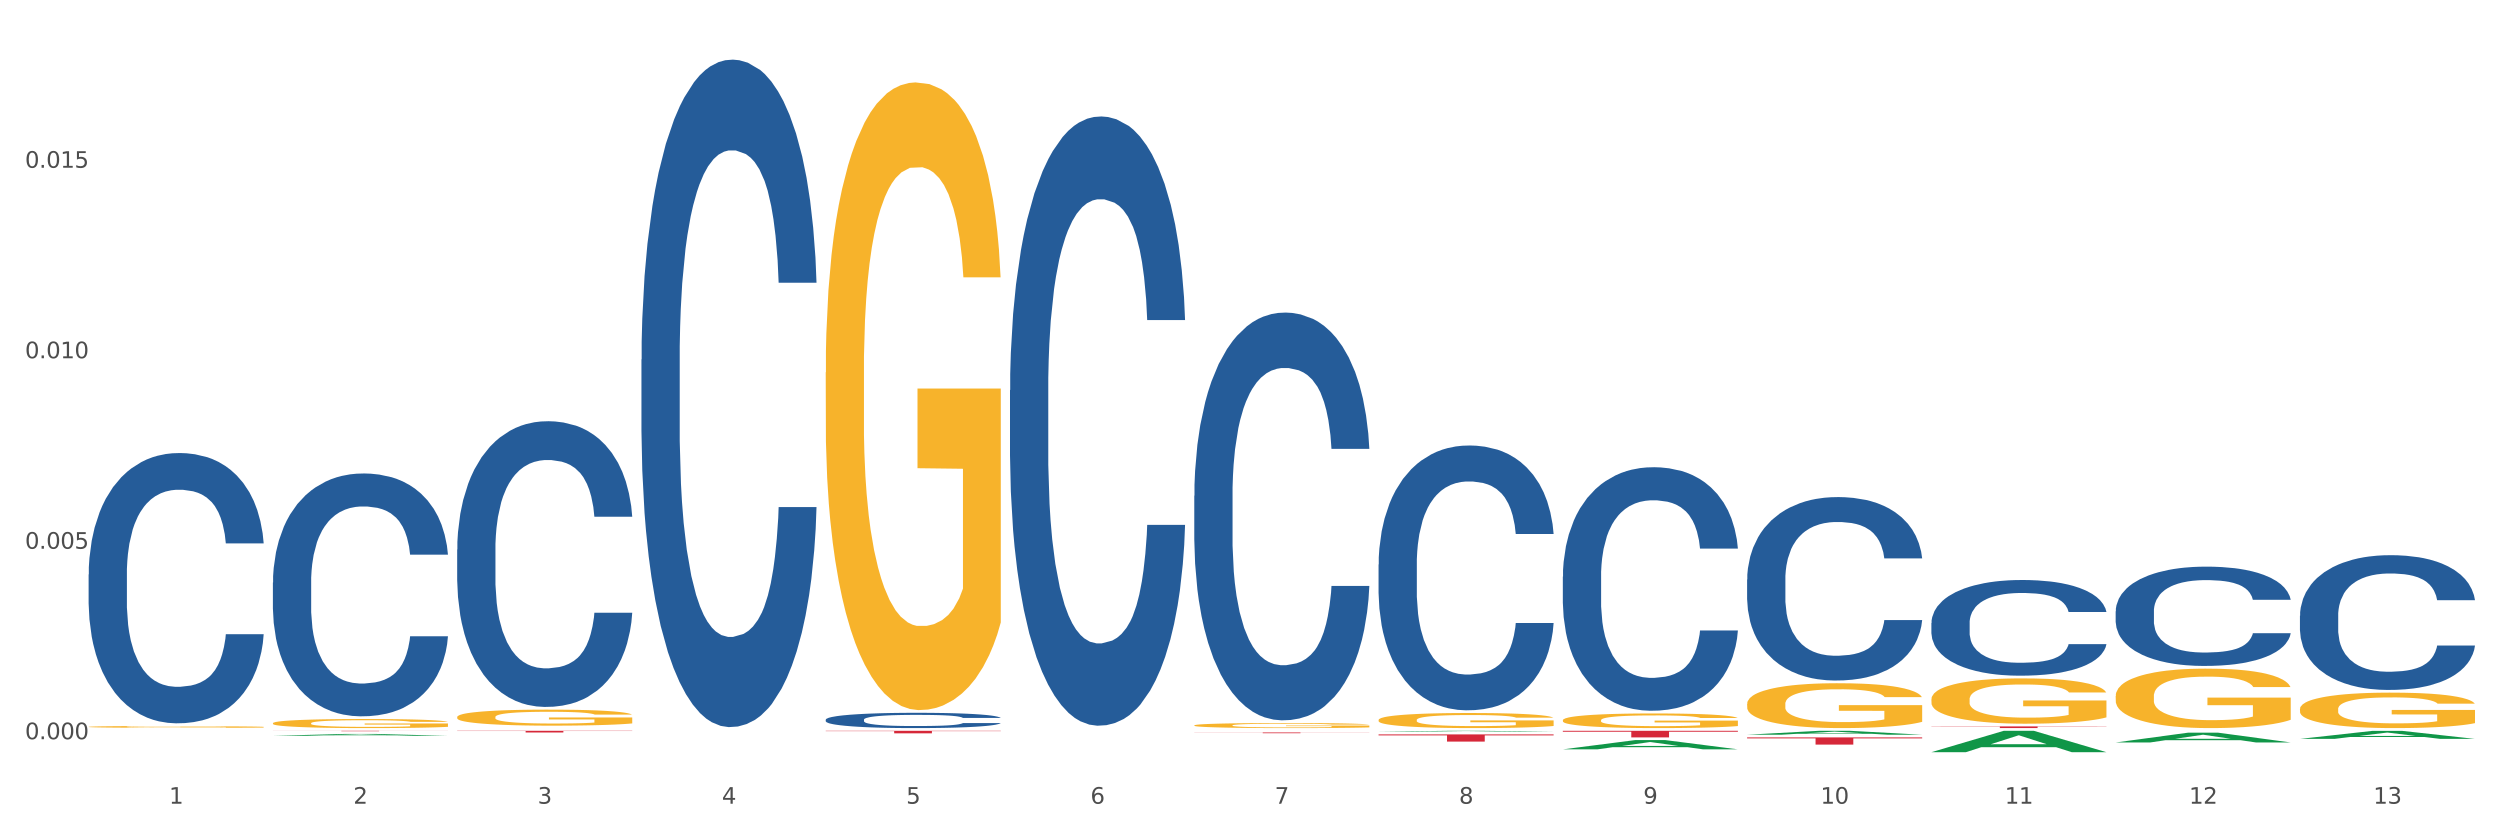 <?xml version="1.0" encoding="utf-8" standalone="no"?>
<!DOCTYPE svg PUBLIC "-//W3C//DTD SVG 1.1//EN"
  "http://www.w3.org/Graphics/SVG/1.1/DTD/svg11.dtd">
<svg xmlns:xlink="http://www.w3.org/1999/xlink" width="1080pt" height="360pt" viewBox="0 0 1080 360" xmlns="http://www.w3.org/2000/svg" version="1.1">
 <rect x="0" y="0" width="1080" height="360" fill="#333333" stroke="none"/>
 <defs>
  <style type="text/css">*{stroke-linejoin: round; stroke-linecap: butt}</style>
 </defs>
 <g id="figure_1">
  <g id="patch_1">
   <path d="M 0 360 
L 1080 360 
L 1080 0 
L 0 0 
z
" style="fill: #ffffff; stroke: #ffffff; stroke-linejoin: miter"/>
  </g>
  <g id="axes_1">
   <g id="matplotlib.axis_1">
    <g id="xtick_1">
     <g id="text_1">
      <!-- 1 -->
      <g style="fill: #4d4d4d" transform="translate(73.043 347.204) scale(0.096 -0.096)">
       <defs>
        <path id="DejaVuSans-31" d="M 794 531 
L 1825 531 
L 1825 4091 
L 703 3866 
L 703 4441 
L 1819 4666 
L 2450 4666 
L 2450 531 
L 3481 531 
L 3481 0 
L 794 0 
L 794 531 
z
" transform="scale(0.016)"/>
       </defs>
       <use xlink:href="#DejaVuSans-31"/>
      </g>
     </g>
    </g>
    <g id="xtick_2">
     <g id="text_2">
      <!-- 2 -->
      <g style="fill: #4d4d4d" transform="translate(152.65 347.204) scale(0.096 -0.096)">
       <defs>
        <path id="DejaVuSans-32" d="M 1228 531 
L 3431 531 
L 3431 0 
L 469 0 
L 469 531 
Q 828 903 1448 1529 
Q 2069 2156 2228 2338 
Q 2531 2678 2651 2914 
Q 2772 3150 2772 3378 
Q 2772 3750 2511 3984 
Q 2250 4219 1831 4219 
Q 1534 4219 1204 4116 
Q 875 4013 500 3803 
L 500 4441 
Q 881 4594 1212 4672 
Q 1544 4750 1819 4750 
Q 2544 4750 2975 4387 
Q 3406 4025 3406 3419 
Q 3406 3131 3298 2873 
Q 3191 2616 2906 2266 
Q 2828 2175 2409 1742 
Q 1991 1309 1228 531 
z
" transform="scale(0.016)"/>
       </defs>
       <use xlink:href="#DejaVuSans-32"/>
      </g>
     </g>
    </g>
    <g id="xtick_3">
     <g id="text_3">
      <!-- 3 -->
      <g style="fill: #4d4d4d" transform="translate(232.258 347.204) scale(0.096 -0.096)">
       <defs>
        <path id="DejaVuSans-33" d="M 2597 2516 
Q 3050 2419 3304 2112 
Q 3559 1806 3559 1356 
Q 3559 666 3084 287 
Q 2609 -91 1734 -91 
Q 1441 -91 1130 -33 
Q 819 25 488 141 
L 488 750 
Q 750 597 1062 519 
Q 1375 441 1716 441 
Q 2309 441 2620 675 
Q 2931 909 2931 1356 
Q 2931 1769 2642 2001 
Q 2353 2234 1838 2234 
L 1294 2234 
L 1294 2753 
L 1863 2753 
Q 2328 2753 2575 2939 
Q 2822 3125 2822 3475 
Q 2822 3834 2567 4026 
Q 2313 4219 1838 4219 
Q 1578 4219 1281 4162 
Q 984 4106 628 3988 
L 628 4550 
Q 988 4650 1302 4700 
Q 1616 4750 1894 4750 
Q 2613 4750 3031 4423 
Q 3450 4097 3450 3541 
Q 3450 3153 3228 2886 
Q 3006 2619 2597 2516 
z
" transform="scale(0.016)"/>
       </defs>
       <use xlink:href="#DejaVuSans-33"/>
      </g>
     </g>
    </g>
    <g id="xtick_4">
     <g id="text_4">
      <!-- 4 -->
      <g style="fill: #4d4d4d" transform="translate(311.865 347.204) scale(0.096 -0.096)">
       <defs>
        <path id="DejaVuSans-34" d="M 2419 4116 
L 825 1625 
L 2419 1625 
L 2419 4116 
z
M 2253 4666 
L 3047 4666 
L 3047 1625 
L 3713 1625 
L 3713 1100 
L 3047 1100 
L 3047 0 
L 2419 0 
L 2419 1100 
L 313 1100 
L 313 1709 
L 2253 4666 
z
" transform="scale(0.016)"/>
       </defs>
       <use xlink:href="#DejaVuSans-34"/>
      </g>
     </g>
    </g>
    <g id="xtick_5">
     <g id="text_5">
      <!-- 5 -->
      <g style="fill: #4d4d4d" transform="translate(391.473 347.204) scale(0.096 -0.096)">
       <defs>
        <path id="DejaVuSans-35" d="M 691 4666 
L 3169 4666 
L 3169 4134 
L 1269 4134 
L 1269 2991 
Q 1406 3038 1543 3061 
Q 1681 3084 1819 3084 
Q 2600 3084 3056 2656 
Q 3513 2228 3513 1497 
Q 3513 744 3044 326 
Q 2575 -91 1722 -91 
Q 1428 -91 1123 -41 
Q 819 9 494 109 
L 494 744 
Q 775 591 1075 516 
Q 1375 441 1709 441 
Q 2250 441 2565 725 
Q 2881 1009 2881 1497 
Q 2881 1984 2565 2268 
Q 2250 2553 1709 2553 
Q 1456 2553 1204 2497 
Q 953 2441 691 2322 
L 691 4666 
z
" transform="scale(0.016)"/>
       </defs>
       <use xlink:href="#DejaVuSans-35"/>
      </g>
     </g>
    </g>
    <g id="xtick_6">
     <g id="text_6">
      <!-- 6 -->
      <g style="fill: #4d4d4d" transform="translate(471.08 347.204) scale(0.096 -0.096)">
       <defs>
        <path id="DejaVuSans-36" d="M 2113 2584 
Q 1688 2584 1439 2293 
Q 1191 2003 1191 1497 
Q 1191 994 1439 701 
Q 1688 409 2113 409 
Q 2538 409 2786 701 
Q 3034 994 3034 1497 
Q 3034 2003 2786 2293 
Q 2538 2584 2113 2584 
z
M 3366 4563 
L 3366 3988 
Q 3128 4100 2886 4159 
Q 2644 4219 2406 4219 
Q 1781 4219 1451 3797 
Q 1122 3375 1075 2522 
Q 1259 2794 1537 2939 
Q 1816 3084 2150 3084 
Q 2853 3084 3261 2657 
Q 3669 2231 3669 1497 
Q 3669 778 3244 343 
Q 2819 -91 2113 -91 
Q 1303 -91 875 529 
Q 447 1150 447 2328 
Q 447 3434 972 4092 
Q 1497 4750 2381 4750 
Q 2619 4750 2861 4703 
Q 3103 4656 3366 4563 
z
" transform="scale(0.016)"/>
       </defs>
       <use xlink:href="#DejaVuSans-36"/>
      </g>
     </g>
    </g>
    <g id="xtick_7">
     <g id="text_7">
      <!-- 7 -->
      <g style="fill: #4d4d4d" transform="translate(550.688 347.204) scale(0.096 -0.096)">
       <defs>
        <path id="DejaVuSans-37" d="M 525 4666 
L 3525 4666 
L 3525 4397 
L 1831 0 
L 1172 0 
L 2766 4134 
L 525 4134 
L 525 4666 
z
" transform="scale(0.016)"/>
       </defs>
       <use xlink:href="#DejaVuSans-37"/>
      </g>
     </g>
    </g>
    <g id="xtick_8">
     <g id="text_8">
      <!-- 8 -->
      <g style="fill: #4d4d4d" transform="translate(630.295 347.204) scale(0.096 -0.096)">
       <defs>
        <path id="DejaVuSans-38" d="M 2034 2216 
Q 1584 2216 1326 1975 
Q 1069 1734 1069 1313 
Q 1069 891 1326 650 
Q 1584 409 2034 409 
Q 2484 409 2743 651 
Q 3003 894 3003 1313 
Q 3003 1734 2745 1975 
Q 2488 2216 2034 2216 
z
M 1403 2484 
Q 997 2584 770 2862 
Q 544 3141 544 3541 
Q 544 4100 942 4425 
Q 1341 4750 2034 4750 
Q 2731 4750 3128 4425 
Q 3525 4100 3525 3541 
Q 3525 3141 3298 2862 
Q 3072 2584 2669 2484 
Q 3125 2378 3379 2068 
Q 3634 1759 3634 1313 
Q 3634 634 3220 271 
Q 2806 -91 2034 -91 
Q 1263 -91 848 271 
Q 434 634 434 1313 
Q 434 1759 690 2068 
Q 947 2378 1403 2484 
z
M 1172 3481 
Q 1172 3119 1398 2916 
Q 1625 2713 2034 2713 
Q 2441 2713 2670 2916 
Q 2900 3119 2900 3481 
Q 2900 3844 2670 4047 
Q 2441 4250 2034 4250 
Q 1625 4250 1398 4047 
Q 1172 3844 1172 3481 
z
" transform="scale(0.016)"/>
       </defs>
       <use xlink:href="#DejaVuSans-38"/>
      </g>
     </g>
    </g>
    <g id="xtick_9">
     <g id="text_9">
      <!-- 9 -->
      <g style="fill: #4d4d4d" transform="translate(709.902 347.204) scale(0.096 -0.096)">
       <defs>
        <path id="DejaVuSans-39" d="M 703 97 
L 703 672 
Q 941 559 1184 500 
Q 1428 441 1663 441 
Q 2288 441 2617 861 
Q 2947 1281 2994 2138 
Q 2813 1869 2534 1725 
Q 2256 1581 1919 1581 
Q 1219 1581 811 2004 
Q 403 2428 403 3163 
Q 403 3881 828 4315 
Q 1253 4750 1959 4750 
Q 2769 4750 3195 4129 
Q 3622 3509 3622 2328 
Q 3622 1225 3098 567 
Q 2575 -91 1691 -91 
Q 1453 -91 1209 -44 
Q 966 3 703 97 
z
M 1959 2075 
Q 2384 2075 2632 2365 
Q 2881 2656 2881 3163 
Q 2881 3666 2632 3958 
Q 2384 4250 1959 4250 
Q 1534 4250 1286 3958 
Q 1038 3666 1038 3163 
Q 1038 2656 1286 2365 
Q 1534 2075 1959 2075 
z
" transform="scale(0.016)"/>
       </defs>
       <use xlink:href="#DejaVuSans-39"/>
      </g>
     </g>
    </g>
    <g id="xtick_10">
     <g id="text_10">
      <!-- 10 -->
      <g style="fill: #4d4d4d" transform="translate(786.456 347.204) scale(0.096 -0.096)">
       <defs>
        <path id="DejaVuSans-30" d="M 2034 4250 
Q 1547 4250 1301 3770 
Q 1056 3291 1056 2328 
Q 1056 1369 1301 889 
Q 1547 409 2034 409 
Q 2525 409 2770 889 
Q 3016 1369 3016 2328 
Q 3016 3291 2770 3770 
Q 2525 4250 2034 4250 
z
M 2034 4750 
Q 2819 4750 3233 4129 
Q 3647 3509 3647 2328 
Q 3647 1150 3233 529 
Q 2819 -91 2034 -91 
Q 1250 -91 836 529 
Q 422 1150 422 2328 
Q 422 3509 836 4129 
Q 1250 4750 2034 4750 
z
" transform="scale(0.016)"/>
       </defs>
       <use xlink:href="#DejaVuSans-31"/>
       <use xlink:href="#DejaVuSans-30" transform="translate(63.623 0)"/>
      </g>
     </g>
    </g>
    <g id="xtick_11">
     <g id="text_11">
      <!-- 11 -->
      <g style="fill: #4d4d4d" transform="translate(866.063 347.204) scale(0.096 -0.096)">
       <use xlink:href="#DejaVuSans-31"/>
       <use xlink:href="#DejaVuSans-31" transform="translate(63.623 0)"/>
      </g>
     </g>
    </g>
    <g id="xtick_12">
     <g id="text_12">
      <!-- 12 -->
      <g style="fill: #4d4d4d" transform="translate(945.671 347.204) scale(0.096 -0.096)">
       <use xlink:href="#DejaVuSans-31"/>
       <use xlink:href="#DejaVuSans-32" transform="translate(63.623 0)"/>
      </g>
     </g>
    </g>
    <g id="xtick_13">
     <g id="text_13">
      <!-- 13 -->
      <g style="fill: #4d4d4d" transform="translate(1025.278 347.204) scale(0.096 -0.096)">
       <use xlink:href="#DejaVuSans-31"/>
       <use xlink:href="#DejaVuSans-33" transform="translate(63.623 0)"/>
      </g>
     </g>
    </g>
    <g id="xtick_14"/>
    <g id="xtick_15"/>
    <g id="xtick_16"/>
    <g id="xtick_17"/>
    <g id="xtick_18"/>
    <g id="xtick_19"/>
    <g id="xtick_20"/>
    <g id="xtick_21"/>
    <g id="xtick_22"/>
    <g id="xtick_23"/>
    <g id="xtick_24"/>
    <g id="xtick_25"/>
   </g>
   <g id="matplotlib.axis_2">
    <g id="ytick_1">
     <g id="text_14">
      <!-- 0.000 -->
      <g style="fill: #4d4d4d" transform="translate(10.8 319.345) scale(0.096 -0.096)">
       <defs>
        <path id="DejaVuSans-2e" d="M 684 794 
L 1344 794 
L 1344 0 
L 684 0 
L 684 794 
z
" transform="scale(0.016)"/>
       </defs>
       <use xlink:href="#DejaVuSans-30"/>
       <use xlink:href="#DejaVuSans-2e" transform="translate(63.623 0)"/>
       <use xlink:href="#DejaVuSans-30" transform="translate(95.41 0)"/>
       <use xlink:href="#DejaVuSans-30" transform="translate(159.033 0)"/>
       <use xlink:href="#DejaVuSans-30" transform="translate(222.656 0)"/>
      </g>
     </g>
    </g>
    <g id="ytick_2">
     <g id="text_15">
      <!-- 0.005 -->
      <g style="fill: #4d4d4d" transform="translate(10.8 237.055) scale(0.096 -0.096)">
       <use xlink:href="#DejaVuSans-30"/>
       <use xlink:href="#DejaVuSans-2e" transform="translate(63.623 0)"/>
       <use xlink:href="#DejaVuSans-30" transform="translate(95.41 0)"/>
       <use xlink:href="#DejaVuSans-30" transform="translate(159.033 0)"/>
       <use xlink:href="#DejaVuSans-35" transform="translate(222.656 0)"/>
      </g>
     </g>
    </g>
    <g id="ytick_3">
     <g id="text_16">
      <!-- 0.010 -->
      <g style="fill: #4d4d4d" transform="translate(10.8 154.765) scale(0.096 -0.096)">
       <use xlink:href="#DejaVuSans-30"/>
       <use xlink:href="#DejaVuSans-2e" transform="translate(63.623 0)"/>
       <use xlink:href="#DejaVuSans-30" transform="translate(95.41 0)"/>
       <use xlink:href="#DejaVuSans-31" transform="translate(159.033 0)"/>
       <use xlink:href="#DejaVuSans-30" transform="translate(222.656 0)"/>
      </g>
     </g>
    </g>
    <g id="ytick_4">
     <g id="text_17">
      <!-- 0.015 -->
      <g style="fill: #4d4d4d" transform="translate(10.8 72.475) scale(0.096 -0.096)">
       <use xlink:href="#DejaVuSans-30"/>
       <use xlink:href="#DejaVuSans-2e" transform="translate(63.623 0)"/>
       <use xlink:href="#DejaVuSans-30" transform="translate(95.41 0)"/>
       <use xlink:href="#DejaVuSans-31" transform="translate(159.033 0)"/>
       <use xlink:href="#DejaVuSans-35" transform="translate(222.656 0)"/>
      </g>
     </g>
    </g>
    <g id="ytick_5"/>
    <g id="ytick_6"/>
    <g id="ytick_7"/>
    <g id="ytick_8"/>
   </g>
   <g id="PolyCollection_1">
    <path d="M 117.89 317.864 
L 117.968 317.863 
L 149.155 317.053 
L 162.097 317.052 
L 193.518 317.866 
L 178.548 317.866 
L 171.765 317.676 
L 139.565 317.676 
L 139.331 317.679 
L 132.782 317.866 
L 117.89 317.866 
L 117.89 317.864 
L 143.619 317.563 
L 167.711 317.562 
L 155.782 317.225 
L 155.626 317.224 
L 155.47 317.226 
L 143.541 317.562 
L 143.619 317.563 
L 117.89 317.864 
z
" clip-path="url(#peab1f2fbe0)" style="fill: #109648"/>
    <path d="M 913.965 300.718 
L 914.055 300.695 
L 914.055 299.85 
L 914.233 299.123 
L 915.126 297.363 
L 916.465 295.909 
L 917.448 295.134 
L 918.43 294.501 
L 919.591 293.867 
L 921.019 293.21 
L 923.609 292.248 
L 925.216 291.756 
L 927.18 291.239 
L 930.752 290.489 
L 933.341 290.066 
L 936.02 289.714 
L 940.395 289.292 
L 943.252 289.104 
L 946.288 288.964 
L 949.949 288.87 
L 952.716 288.846 
L 958.788 288.917 
L 963.967 289.128 
L 966.467 289.292 
L 969.681 289.574 
L 971.378 289.761 
L 974.146 290.137 
L 977.003 290.629 
L 978.967 291.052 
L 981.914 291.849 
L 984.146 292.647 
L 986.2 293.633 
L 987.271 294.313 
L 988.075 294.947 
L 988.789 295.674 
L 989.503 296.824 
L 973.431 296.824 
L 972.806 296.002 
L 971.824 295.228 
L 970.396 294.477 
L 969.146 294.008 
L 967.003 293.421 
L 965.038 293.046 
L 962.985 292.765 
L 960.485 292.53 
L 958.52 292.413 
L 955.752 292.319 
L 950.306 292.342 
L 946.645 292.53 
L 944.145 292.765 
L 942.538 292.976 
L 941.109 293.21 
L 939.502 293.539 
L 937.627 294.032 
L 936.287 294.477 
L 934.948 295.04 
L 933.877 295.604 
L 932.894 296.26 
L 932.091 296.964 
L 931.466 297.692 
L 930.93 298.583 
L 930.484 300.061 
L 930.484 303.276 
L 930.662 304.003 
L 931.109 304.965 
L 931.644 305.693 
L 932.537 306.561 
L 933.341 307.147 
L 934.859 307.992 
L 936.555 308.696 
L 937.895 309.142 
L 939.234 309.517 
L 941.555 310.033 
L 944.145 310.456 
L 946.377 310.714 
L 949.413 310.948 
L 951.466 311.042 
L 953.252 311.089 
L 957.627 311.089 
L 960.752 311.019 
L 964.235 310.854 
L 966.913 310.643 
L 969.146 310.385 
L 971.646 309.963 
L 973.253 309.564 
L 973.253 304.66 
L 953.609 304.637 
L 953.609 301.375 
L 989.593 301.375 
L 989.593 310.948 
L 988.075 311.441 
L 986.378 311.887 
L 984.592 312.286 
L 981.914 312.778 
L 978.699 313.248 
L 975.842 313.576 
L 972.806 313.858 
L 969.235 314.116 
L 964.592 314.35 
L 961.735 314.444 
L 958.163 314.515 
L 953.967 314.538 
L 950.306 314.491 
L 946.734 314.374 
L 942.984 314.163 
L 939.323 313.858 
L 936.555 313.553 
L 933.787 313.177 
L 930.841 312.685 
L 928.519 312.215 
L 926.734 311.793 
L 924.769 311.253 
L 922.626 310.549 
L 921.019 309.916 
L 919.591 309.259 
L 918.073 308.414 
L 917.001 307.687 
L 915.93 306.772 
L 915.305 306.091 
L 914.59 305.036 
L 914.055 303.557 
L 913.965 300.718 
z
" clip-path="url(#peab1f2fbe0)" style="fill: #f7b32b"/>
    <path d="M 993.573 306.296 
L 993.662 306.282 
L 993.662 305.779 
L 993.841 305.345 
L 994.734 304.296 
L 996.073 303.428 
L 997.055 302.966 
L 998.037 302.588 
L 999.198 302.211 
L 1000.627 301.819 
L 1003.216 301.245 
L 1004.823 300.951 
L 1006.788 300.643 
L 1010.359 300.196 
L 1012.948 299.944 
L 1015.627 299.734 
L 1020.002 299.482 
L 1022.859 299.37 
L 1025.895 299.286 
L 1029.556 299.23 
L 1032.324 299.216 
L 1038.396 299.258 
L 1043.574 299.384 
L 1046.074 299.482 
L 1049.289 299.65 
L 1050.985 299.762 
L 1053.753 299.986 
L 1056.61 300.28 
L 1058.575 300.532 
L 1061.521 301.007 
L 1063.753 301.483 
L 1065.807 302.071 
L 1066.879 302.476 
L 1067.682 302.854 
L 1068.396 303.288 
L 1069.111 303.974 
L 1053.039 303.974 
L 1052.414 303.484 
L 1051.432 303.022 
L 1050.003 302.574 
L 1048.753 302.295 
L 1046.61 301.945 
L 1044.646 301.721 
L 1042.592 301.553 
L 1040.092 301.413 
L 1038.128 301.343 
L 1035.36 301.287 
L 1029.913 301.301 
L 1026.252 301.413 
L 1023.752 301.553 
L 1022.145 301.679 
L 1020.717 301.819 
L 1019.109 302.015 
L 1017.234 302.309 
L 1015.895 302.574 
L 1014.556 302.91 
L 1013.484 303.246 
L 1012.502 303.638 
L 1011.698 304.058 
L 1011.073 304.491 
L 1010.538 305.023 
L 1010.091 305.905 
L 1010.091 307.822 
L 1010.27 308.255 
L 1010.716 308.829 
L 1011.252 309.263 
L 1012.145 309.781 
L 1012.948 310.13 
L 1014.466 310.634 
L 1016.163 311.054 
L 1017.502 311.32 
L 1018.841 311.544 
L 1021.163 311.852 
L 1023.752 312.103 
L 1025.985 312.257 
L 1029.02 312.397 
L 1031.074 312.453 
L 1032.86 312.481 
L 1037.235 312.481 
L 1040.36 312.439 
L 1043.842 312.341 
L 1046.521 312.215 
L 1048.753 312.061 
L 1051.253 311.81 
L 1052.86 311.572 
L 1052.86 308.647 
L 1033.217 308.633 
L 1033.217 306.688 
L 1069.2 306.688 
L 1069.2 312.397 
L 1067.682 312.691 
L 1065.986 312.957 
L 1064.2 313.195 
L 1061.521 313.489 
L 1058.307 313.769 
L 1055.45 313.964 
L 1052.414 314.132 
L 1048.842 314.286 
L 1044.199 314.426 
L 1041.342 314.482 
L 1037.771 314.524 
L 1033.574 314.538 
L 1029.913 314.51 
L 1026.342 314.44 
L 1022.592 314.314 
L 1018.931 314.132 
L 1016.163 313.95 
L 1013.395 313.727 
L 1010.448 313.433 
L 1008.127 313.153 
L 1006.341 312.901 
L 1004.377 312.579 
L 1002.234 312.159 
L 1000.627 311.782 
L 999.198 311.39 
L 997.68 310.886 
L 996.609 310.452 
L 995.537 309.907 
L 994.912 309.501 
L 994.198 308.871 
L 993.662 307.99 
L 993.573 306.296 
z
" clip-path="url(#peab1f2fbe0)" style="fill: #f7b32b"/>
    <path d="M 117.89 315.698 
L 193.518 315.698 
L 193.518 315.725 
L 163.769 315.725 
L 163.769 315.892 
L 147.46 315.892 
L 147.46 315.725 
L 117.89 315.725 
L 117.89 315.698 
L 117.89 315.698 
z
" clip-path="url(#peab1f2fbe0)" style="fill: #d62839"/>
    <path d="M 356.713 315.698 
L 432.34 315.698 
L 432.34 315.851 
L 402.591 315.852 
L 402.591 316.802 
L 386.283 316.802 
L 386.283 315.852 
L 356.713 315.851 
L 356.713 315.699 
L 356.713 315.698 
z
" clip-path="url(#peab1f2fbe0)" style="fill: #d62839"/>
    <path d="M 38.283 313.996 
L 38.372 313.995 
L 38.372 313.97 
L 38.551 313.948 
L 39.444 313.895 
L 40.783 313.851 
L 41.765 313.828 
L 42.747 313.808 
L 43.908 313.789 
L 45.337 313.769 
L 47.926 313.74 
L 49.533 313.725 
L 51.498 313.71 
L 55.069 313.687 
L 57.659 313.674 
L 60.337 313.664 
L 64.712 313.651 
L 67.57 313.645 
L 70.605 313.641 
L 74.266 313.638 
L 77.034 313.638 
L 83.106 313.64 
L 88.284 313.646 
L 90.784 313.651 
L 93.999 313.66 
L 95.695 313.665 
L 98.463 313.677 
L 101.32 313.691 
L 103.285 313.704 
L 106.231 313.728 
L 108.464 313.752 
L 110.517 313.782 
L 111.589 313.803 
L 112.392 313.822 
L 113.107 313.844 
L 113.821 313.879 
L 97.749 313.879 
L 97.124 313.854 
L 96.142 313.83 
L 94.713 313.808 
L 93.463 313.793 
L 91.32 313.776 
L 89.356 313.764 
L 87.302 313.756 
L 84.802 313.749 
L 82.838 313.745 
L 80.07 313.742 
L 74.623 313.743 
L 70.962 313.749 
L 68.462 313.756 
L 66.855 313.762 
L 65.427 313.769 
L 63.819 313.779 
L 61.944 313.794 
L 60.605 313.808 
L 59.266 313.825 
L 58.194 313.842 
L 57.212 313.862 
L 56.409 313.883 
L 55.783 313.905 
L 55.248 313.932 
L 54.801 313.976 
L 54.801 314.073 
L 54.98 314.095 
L 55.426 314.124 
L 55.962 314.146 
L 56.855 314.173 
L 57.659 314.19 
L 59.176 314.216 
L 60.873 314.237 
L 62.212 314.251 
L 63.552 314.262 
L 65.873 314.277 
L 68.462 314.29 
L 70.695 314.298 
L 73.73 314.305 
L 75.784 314.308 
L 77.57 314.309 
L 81.945 314.309 
L 85.07 314.307 
L 88.552 314.302 
L 91.231 314.296 
L 93.463 314.288 
L 95.963 314.275 
L 97.57 314.263 
L 97.57 314.115 
L 77.927 314.114 
L 77.927 314.016 
L 113.91 314.016 
L 113.91 314.305 
L 112.392 314.32 
L 110.696 314.333 
L 108.91 314.345 
L 106.231 314.36 
L 103.017 314.375 
L 100.16 314.384 
L 97.124 314.393 
L 93.552 314.401 
L 88.909 314.408 
L 86.052 314.411 
L 82.481 314.413 
L 78.284 314.414 
L 74.623 314.412 
L 71.052 314.409 
L 67.302 314.402 
L 63.641 314.393 
L 60.873 314.384 
L 58.105 314.372 
L 55.158 314.358 
L 52.837 314.343 
L 51.051 314.331 
L 49.087 314.314 
L 46.944 314.293 
L 45.337 314.274 
L 43.908 314.254 
L 42.39 314.229 
L 41.319 314.207 
L 40.247 314.179 
L 39.622 314.158 
L 38.908 314.127 
L 38.372 314.082 
L 38.283 313.996 
z
" clip-path="url(#peab1f2fbe0)" style="fill: #f7b32b"/>
    <path d="M 993.573 265.995 
L 993.662 265.941 
L 993.662 264.453 
L 993.93 262.432 
L 994.914 258.71 
L 996.165 255.892 
L 998.311 252.596 
L 999.473 251.213 
L 1000.993 249.671 
L 1004.121 247.172 
L 1007.697 245.045 
L 1010.2 243.876 
L 1012.077 243.131 
L 1016.279 241.802 
L 1018.693 241.217 
L 1021.196 240.738 
L 1023.341 240.419 
L 1026.917 240.047 
L 1029.777 239.888 
L 1033.085 239.835 
L 1035.856 239.888 
L 1039.521 240.1 
L 1044.885 240.738 
L 1046.941 241.111 
L 1049.712 241.749 
L 1052.573 242.599 
L 1054.897 243.45 
L 1057.579 244.673 
L 1060.35 246.268 
L 1063.032 248.289 
L 1064.909 250.15 
L 1066.429 252.117 
L 1067.77 254.51 
L 1068.753 257.115 
L 1069.2 259.295 
L 1052.841 259.295 
L 1052.394 257.328 
L 1051.5 255.201 
L 1050.606 253.765 
L 1049.623 252.596 
L 1048.103 251.266 
L 1046.762 250.416 
L 1044.527 249.405 
L 1042.471 248.767 
L 1040.773 248.395 
L 1038.717 248.076 
L 1034.336 247.757 
L 1031.208 247.757 
L 1029.241 247.863 
L 1026.827 248.129 
L 1024.771 248.501 
L 1022.358 249.139 
L 1020.48 249.831 
L 1018.603 250.735 
L 1017.53 251.373 
L 1015.921 252.542 
L 1014.849 253.499 
L 1013.418 255.148 
L 1012.614 256.317 
L 1011.183 259.348 
L 1010.558 261.581 
L 1010.29 263.123 
L 1010.111 264.825 
L 1010.111 273.119 
L 1010.647 276.841 
L 1011.094 278.436 
L 1011.809 280.244 
L 1013.15 282.584 
L 1015.117 284.87 
L 1017.173 286.518 
L 1018.871 287.529 
L 1020.48 288.273 
L 1022.089 288.858 
L 1024.056 289.39 
L 1025.665 289.709 
L 1028.079 290.028 
L 1030.939 290.187 
L 1033.174 290.187 
L 1037.733 289.921 
L 1039.789 289.655 
L 1041.756 289.283 
L 1043.902 288.698 
L 1045.6 288.06 
L 1046.583 287.582 
L 1048.192 286.572 
L 1049.444 285.508 
L 1050.517 284.285 
L 1051.232 283.222 
L 1052.036 281.627 
L 1052.662 279.819 
L 1052.841 278.862 
L 1069.2 278.862 
L 1068.842 280.776 
L 1068.217 282.637 
L 1066.965 285.136 
L 1065.982 286.572 
L 1064.462 288.326 
L 1062.853 289.815 
L 1060.618 291.463 
L 1058.562 292.686 
L 1056.417 293.75 
L 1054.092 294.707 
L 1049.891 296.036 
L 1048.371 296.408 
L 1045.153 297.046 
L 1042.65 297.418 
L 1038.985 297.791 
L 1035.23 298.003 
L 1031.297 298.056 
L 1027.811 297.95 
L 1023.967 297.631 
L 1021.553 297.312 
L 1018.871 296.834 
L 1015.743 296.089 
L 1012.793 295.185 
L 1010.021 294.122 
L 1007.429 292.899 
L 1005.015 291.516 
L 1001.887 289.23 
L 999.562 286.997 
L 997.864 284.923 
L 996.702 283.169 
L 995.54 280.935 
L 994.914 279.394 
L 993.93 275.672 
L 993.573 272.216 
L 993.573 265.995 
z
" clip-path="url(#peab1f2fbe0)" style="fill: #255c99"/>
    <path d="M 913.965 264.061 
L 914.055 264.022 
L 914.055 262.925 
L 914.323 261.436 
L 915.306 258.694 
L 916.558 256.617 
L 918.703 254.188 
L 919.865 253.17 
L 921.385 252.033 
L 924.514 250.192 
L 928.09 248.625 
L 930.593 247.763 
L 932.47 247.214 
L 936.671 246.235 
L 939.085 245.804 
L 941.588 245.451 
L 943.734 245.216 
L 947.309 244.942 
L 950.17 244.825 
L 953.477 244.785 
L 956.249 244.825 
L 959.914 244.981 
L 965.277 245.451 
L 967.333 245.726 
L 970.105 246.196 
L 972.965 246.823 
L 975.29 247.45 
L 977.971 248.351 
L 980.743 249.526 
L 983.424 251.015 
L 985.302 252.386 
L 986.821 253.836 
L 988.162 255.599 
L 989.146 257.519 
L 989.593 259.125 
L 973.233 259.125 
L 972.786 257.675 
L 971.893 256.108 
L 970.999 255.05 
L 970.015 254.188 
L 968.496 253.209 
L 967.155 252.582 
L 964.92 251.838 
L 962.864 251.367 
L 961.165 251.093 
L 959.109 250.858 
L 954.729 250.623 
L 951.6 250.623 
L 949.634 250.701 
L 947.22 250.897 
L 945.164 251.172 
L 942.75 251.642 
L 940.873 252.151 
L 938.996 252.817 
L 937.923 253.287 
L 936.314 254.149 
L 935.241 254.854 
L 933.811 256.069 
L 933.006 256.931 
L 931.576 259.164 
L 930.95 260.81 
L 930.682 261.946 
L 930.503 263.2 
L 930.503 269.311 
L 931.04 272.054 
L 931.487 273.229 
L 932.202 274.561 
L 933.543 276.285 
L 935.509 277.97 
L 937.565 279.185 
L 939.264 279.929 
L 940.873 280.477 
L 942.482 280.908 
L 944.449 281.3 
L 946.058 281.535 
L 948.471 281.77 
L 951.332 281.888 
L 953.567 281.888 
L 958.126 281.692 
L 960.182 281.496 
L 962.149 281.222 
L 964.294 280.791 
L 965.993 280.321 
L 966.976 279.968 
L 968.585 279.224 
L 969.836 278.44 
L 970.909 277.539 
L 971.624 276.755 
L 972.429 275.58 
L 973.055 274.248 
L 973.233 273.543 
L 989.593 273.543 
L 989.235 274.953 
L 988.609 276.325 
L 987.358 278.166 
L 986.374 279.224 
L 984.855 280.517 
L 983.246 281.614 
L 981.011 282.828 
L 978.955 283.729 
L 976.809 284.513 
L 974.485 285.218 
L 970.283 286.198 
L 968.764 286.472 
L 965.546 286.942 
L 963.043 287.216 
L 959.377 287.491 
L 955.623 287.647 
L 951.69 287.686 
L 948.203 287.608 
L 944.359 287.373 
L 941.946 287.138 
L 939.264 286.785 
L 936.135 286.237 
L 933.185 285.571 
L 930.414 284.787 
L 927.821 283.886 
L 925.408 282.867 
L 922.279 281.183 
L 919.955 279.537 
L 918.256 278.009 
L 917.094 276.716 
L 915.932 275.071 
L 915.306 273.935 
L 914.323 271.192 
L 913.965 268.645 
L 913.965 264.061 
z
" clip-path="url(#peab1f2fbe0)" style="fill: #255c99"/>
    <path d="M 834.358 269.134 
L 834.447 269.096 
L 834.447 268.039 
L 834.715 266.604 
L 835.699 263.961 
L 836.95 261.96 
L 839.096 259.62 
L 840.258 258.638 
L 841.778 257.543 
L 844.906 255.769 
L 848.482 254.258 
L 850.985 253.428 
L 852.862 252.899 
L 857.064 251.955 
L 859.478 251.54 
L 861.981 251.2 
L 864.126 250.974 
L 867.702 250.709 
L 870.562 250.596 
L 873.87 250.558 
L 876.641 250.596 
L 880.306 250.747 
L 885.67 251.2 
L 887.726 251.465 
L 890.497 251.918 
L 893.358 252.522 
L 895.682 253.126 
L 898.364 253.994 
L 901.135 255.127 
L 903.817 256.561 
L 905.694 257.883 
L 907.214 259.28 
L 908.555 260.979 
L 909.538 262.829 
L 909.985 264.377 
L 893.626 264.377 
L 893.179 262.98 
L 892.285 261.47 
L 891.391 260.45 
L 890.408 259.62 
L 888.888 258.676 
L 887.547 258.072 
L 885.312 257.354 
L 883.256 256.901 
L 881.558 256.637 
L 879.502 256.41 
L 875.121 256.184 
L 871.993 256.184 
L 870.026 256.259 
L 867.612 256.448 
L 865.556 256.712 
L 863.143 257.166 
L 861.265 257.656 
L 859.388 258.298 
L 858.315 258.751 
L 856.706 259.582 
L 855.634 260.261 
L 854.203 261.432 
L 853.399 262.262 
L 851.968 264.414 
L 851.343 266 
L 851.075 267.095 
L 850.896 268.303 
L 850.896 274.193 
L 851.432 276.836 
L 851.879 277.968 
L 852.594 279.252 
L 853.935 280.913 
L 855.902 282.537 
L 857.958 283.707 
L 859.656 284.425 
L 861.265 284.953 
L 862.875 285.368 
L 864.841 285.746 
L 866.45 285.973 
L 868.864 286.199 
L 871.724 286.312 
L 873.959 286.312 
L 878.518 286.124 
L 880.574 285.935 
L 882.541 285.67 
L 884.687 285.255 
L 886.385 284.802 
L 887.368 284.462 
L 888.977 283.745 
L 890.229 282.99 
L 891.302 282.122 
L 892.017 281.366 
L 892.821 280.234 
L 893.447 278.95 
L 893.626 278.271 
L 909.985 278.271 
L 909.627 279.63 
L 909.002 280.951 
L 907.75 282.726 
L 906.767 283.745 
L 905.247 284.991 
L 903.638 286.048 
L 901.403 287.218 
L 899.347 288.087 
L 897.202 288.842 
L 894.877 289.521 
L 890.676 290.465 
L 889.156 290.73 
L 885.938 291.183 
L 883.435 291.447 
L 879.77 291.711 
L 876.015 291.862 
L 872.082 291.9 
L 868.596 291.825 
L 864.752 291.598 
L 862.338 291.371 
L 859.656 291.032 
L 856.528 290.503 
L 853.578 289.861 
L 850.806 289.106 
L 848.214 288.238 
L 845.8 287.256 
L 842.672 285.633 
L 840.347 284.047 
L 838.649 282.575 
L 837.487 281.329 
L 836.325 279.743 
L 835.699 278.648 
L 834.715 276.005 
L 834.358 273.551 
L 834.358 269.134 
z
" clip-path="url(#peab1f2fbe0)" style="fill: #255c99"/>
    <path d="M 754.75 250.348 
L 754.84 250.275 
L 754.84 248.249 
L 755.108 245.498 
L 756.091 240.431 
L 757.343 236.595 
L 759.488 232.107 
L 760.65 230.225 
L 762.17 228.126 
L 765.299 224.724 
L 768.875 221.829 
L 771.378 220.237 
L 773.255 219.223 
L 777.456 217.414 
L 779.87 216.617 
L 782.373 215.966 
L 784.519 215.532 
L 788.094 215.025 
L 790.955 214.808 
L 794.262 214.735 
L 797.034 214.808 
L 800.699 215.097 
L 806.062 215.966 
L 808.118 216.473 
L 810.89 217.341 
L 813.75 218.499 
L 816.075 219.657 
L 818.756 221.322 
L 821.528 223.494 
L 824.209 226.244 
L 826.087 228.778 
L 827.606 231.456 
L 828.947 234.713 
L 829.931 238.26 
L 830.378 241.227 
L 814.018 241.227 
L 813.572 238.549 
L 812.678 235.654 
L 811.784 233.7 
L 810.8 232.107 
L 809.281 230.298 
L 807.94 229.14 
L 805.705 227.764 
L 803.649 226.896 
L 801.95 226.389 
L 799.894 225.955 
L 795.514 225.52 
L 792.385 225.52 
L 790.419 225.665 
L 788.005 226.027 
L 785.949 226.534 
L 783.535 227.402 
L 781.658 228.343 
L 779.781 229.574 
L 778.708 230.442 
L 777.099 232.035 
L 776.026 233.338 
L 774.596 235.582 
L 773.791 237.174 
L 772.361 241.3 
L 771.735 244.34 
L 771.467 246.439 
L 771.288 248.755 
L 771.288 260.047 
L 771.825 265.114 
L 772.272 267.285 
L 772.987 269.746 
L 774.328 272.931 
L 776.294 276.043 
L 778.35 278.287 
L 780.049 279.663 
L 781.658 280.676 
L 783.267 281.472 
L 785.234 282.196 
L 786.843 282.63 
L 789.256 283.065 
L 792.117 283.282 
L 794.352 283.282 
L 798.911 282.92 
L 800.967 282.558 
L 802.934 282.051 
L 805.079 281.255 
L 806.778 280.386 
L 807.761 279.735 
L 809.37 278.36 
L 810.622 276.912 
L 811.694 275.247 
L 812.409 273.8 
L 813.214 271.628 
L 813.84 269.167 
L 814.018 267.864 
L 830.378 267.864 
L 830.02 270.47 
L 829.394 273.003 
L 828.143 276.405 
L 827.159 278.36 
L 825.64 280.748 
L 824.031 282.775 
L 821.796 285.019 
L 819.74 286.684 
L 817.594 288.131 
L 815.27 289.434 
L 811.068 291.244 
L 809.549 291.75 
L 806.331 292.619 
L 803.828 293.126 
L 800.162 293.632 
L 796.408 293.922 
L 792.475 293.994 
L 788.988 293.85 
L 785.144 293.415 
L 782.731 292.981 
L 780.049 292.33 
L 776.92 291.316 
L 773.97 290.086 
L 771.199 288.638 
L 768.606 286.973 
L 766.193 285.091 
L 763.064 281.979 
L 760.74 278.939 
L 759.041 276.116 
L 757.879 273.727 
L 756.717 270.687 
L 756.091 268.588 
L 755.108 263.521 
L 754.75 258.816 
L 754.75 250.348 
z
" clip-path="url(#peab1f2fbe0)" style="fill: #255c99"/>
    <path d="M 675.143 249.111 
L 675.232 249.015 
L 675.232 246.324 
L 675.5 242.673 
L 676.484 235.947 
L 677.735 230.855 
L 679.881 224.898 
L 681.043 222.399 
L 682.563 219.613 
L 685.691 215.097 
L 689.267 211.254 
L 691.77 209.14 
L 693.647 207.795 
L 697.849 205.393 
L 700.263 204.336 
L 702.766 203.471 
L 704.911 202.894 
L 708.487 202.222 
L 711.347 201.934 
L 714.655 201.837 
L 717.426 201.934 
L 721.091 202.318 
L 726.455 203.471 
L 728.511 204.143 
L 731.282 205.296 
L 734.143 206.834 
L 736.467 208.371 
L 739.149 210.581 
L 741.92 213.464 
L 744.602 217.115 
L 746.479 220.478 
L 747.999 224.033 
L 749.34 228.357 
L 750.323 233.065 
L 750.77 237.004 
L 734.411 237.004 
L 733.964 233.449 
L 733.07 229.606 
L 732.176 227.012 
L 731.193 224.898 
L 729.673 222.496 
L 728.332 220.958 
L 726.097 219.133 
L 724.041 217.98 
L 722.343 217.307 
L 720.287 216.731 
L 715.906 216.154 
L 712.778 216.154 
L 710.811 216.346 
L 708.397 216.827 
L 706.341 217.499 
L 703.928 218.652 
L 702.05 219.901 
L 700.173 221.535 
L 699.1 222.688 
L 697.491 224.802 
L 696.419 226.531 
L 694.988 229.51 
L 694.184 231.624 
L 692.753 237.1 
L 692.128 241.136 
L 691.86 243.922 
L 691.681 246.997 
L 691.681 261.986 
L 692.217 268.712 
L 692.664 271.595 
L 693.379 274.861 
L 694.72 279.089 
L 696.687 283.221 
L 698.743 286.199 
L 700.441 288.025 
L 702.05 289.37 
L 703.66 290.427 
L 705.626 291.388 
L 707.235 291.964 
L 709.649 292.541 
L 712.51 292.829 
L 714.744 292.829 
L 719.303 292.349 
L 721.359 291.868 
L 723.326 291.196 
L 725.472 290.139 
L 727.17 288.986 
L 728.153 288.121 
L 729.763 286.296 
L 731.014 284.374 
L 732.087 282.164 
L 732.802 280.242 
L 733.606 277.36 
L 734.232 274.093 
L 734.411 272.363 
L 750.77 272.363 
L 750.412 275.822 
L 749.787 279.185 
L 748.535 283.701 
L 747.552 286.296 
L 746.032 289.466 
L 744.423 292.157 
L 742.188 295.135 
L 740.132 297.345 
L 737.987 299.267 
L 735.662 300.996 
L 731.461 303.399 
L 729.941 304.071 
L 726.723 305.224 
L 724.22 305.897 
L 720.555 306.569 
L 716.8 306.954 
L 712.867 307.05 
L 709.381 306.858 
L 705.537 306.281 
L 703.123 305.705 
L 700.441 304.84 
L 697.313 303.495 
L 694.363 301.861 
L 691.591 299.939 
L 688.999 297.73 
L 686.585 295.231 
L 683.457 291.1 
L 681.132 287.064 
L 679.434 283.317 
L 678.272 280.146 
L 677.11 276.111 
L 676.484 273.324 
L 675.5 266.598 
L 675.143 260.353 
L 675.143 249.111 
z
" clip-path="url(#peab1f2fbe0)" style="fill: #255c99"/>
    <path d="M 595.535 243.856 
L 595.625 243.752 
L 595.625 240.826 
L 595.893 236.856 
L 596.876 229.542 
L 598.128 224.004 
L 600.273 217.526 
L 601.435 214.81 
L 602.955 211.779 
L 606.084 206.869 
L 609.66 202.689 
L 612.163 200.391 
L 614.04 198.928 
L 618.241 196.316 
L 620.655 195.166 
L 623.158 194.226 
L 625.304 193.599 
L 628.879 192.868 
L 631.74 192.554 
L 635.047 192.45 
L 637.819 192.554 
L 641.484 192.972 
L 646.847 194.226 
L 648.904 194.958 
L 651.675 196.211 
L 654.535 197.883 
L 656.86 199.555 
L 659.541 201.958 
L 662.313 205.092 
L 664.994 209.063 
L 666.872 212.72 
L 668.391 216.586 
L 669.732 221.288 
L 670.716 226.407 
L 671.163 230.691 
L 654.803 230.691 
L 654.357 226.825 
L 653.463 222.646 
L 652.569 219.825 
L 651.585 217.526 
L 650.066 214.914 
L 648.725 213.242 
L 646.49 211.257 
L 644.434 210.003 
L 642.735 209.272 
L 640.679 208.645 
L 636.299 208.018 
L 633.17 208.018 
L 631.204 208.227 
L 628.79 208.749 
L 626.734 209.481 
L 624.32 210.735 
L 622.443 212.093 
L 620.566 213.869 
L 619.493 215.123 
L 617.884 217.422 
L 616.811 219.302 
L 615.381 222.541 
L 614.576 224.84 
L 613.146 230.796 
L 612.52 235.184 
L 612.252 238.214 
L 612.073 241.558 
L 612.073 257.857 
L 612.61 265.171 
L 613.057 268.306 
L 613.772 271.858 
L 615.113 276.455 
L 617.079 280.948 
L 619.135 284.187 
L 620.834 286.172 
L 622.443 287.635 
L 624.052 288.784 
L 626.019 289.829 
L 627.628 290.456 
L 630.041 291.083 
L 632.902 291.397 
L 635.137 291.397 
L 639.696 290.874 
L 641.752 290.352 
L 643.719 289.62 
L 645.864 288.471 
L 647.563 287.217 
L 648.546 286.277 
L 650.155 284.292 
L 651.407 282.202 
L 652.479 279.799 
L 653.194 277.709 
L 653.999 274.575 
L 654.625 271.022 
L 654.803 269.141 
L 671.163 269.141 
L 670.805 272.903 
L 670.179 276.56 
L 668.928 281.471 
L 667.944 284.292 
L 666.425 287.74 
L 664.816 290.665 
L 662.581 293.904 
L 660.525 296.307 
L 658.379 298.397 
L 656.055 300.278 
L 651.853 302.89 
L 650.334 303.621 
L 647.116 304.875 
L 644.613 305.606 
L 640.947 306.338 
L 637.193 306.756 
L 633.26 306.86 
L 629.773 306.651 
L 625.929 306.024 
L 623.516 305.397 
L 620.834 304.457 
L 617.705 302.994 
L 614.755 301.218 
L 611.984 299.128 
L 609.391 296.725 
L 606.978 294.009 
L 603.849 289.516 
L 601.525 285.127 
L 599.826 281.053 
L 598.664 277.605 
L 597.502 273.216 
L 596.876 270.186 
L 595.893 262.872 
L 595.535 256.081 
L 595.535 243.856 
z
" clip-path="url(#peab1f2fbe0)" style="fill: #255c99"/>
    <path d="M 515.928 214.179 
L 516.017 214.018 
L 516.017 209.514 
L 516.286 203.4 
L 517.269 192.139 
L 518.52 183.612 
L 520.666 173.637 
L 521.828 169.455 
L 523.348 164.789 
L 526.476 157.228 
L 530.052 150.793 
L 532.555 147.253 
L 534.432 145.001 
L 538.634 140.979 
L 541.048 139.209 
L 543.551 137.761 
L 545.696 136.796 
L 549.272 135.67 
L 552.132 135.187 
L 555.44 135.027 
L 558.211 135.187 
L 561.876 135.831 
L 567.24 137.761 
L 569.296 138.888 
L 572.067 140.818 
L 574.928 143.392 
L 577.252 145.966 
L 579.934 149.667 
L 582.705 154.493 
L 585.387 160.606 
L 587.264 166.237 
L 588.784 172.19 
L 590.125 179.429 
L 591.108 187.312 
L 591.555 193.908 
L 575.196 193.908 
L 574.749 187.956 
L 573.855 181.521 
L 572.961 177.177 
L 571.978 173.637 
L 570.458 169.616 
L 569.117 167.041 
L 566.882 163.985 
L 564.826 162.054 
L 563.128 160.928 
L 561.072 159.963 
L 556.691 158.998 
L 553.563 158.998 
L 551.596 159.319 
L 549.182 160.124 
L 547.126 161.25 
L 544.713 163.18 
L 542.835 165.272 
L 540.958 168.007 
L 539.885 169.937 
L 538.276 173.477 
L 537.204 176.372 
L 535.773 181.36 
L 534.969 184.899 
L 533.539 194.069 
L 532.913 200.826 
L 532.645 205.492 
L 532.466 210.64 
L 532.466 235.737 
L 533.002 246.998 
L 533.449 251.825 
L 534.164 257.295 
L 535.505 264.373 
L 537.472 271.291 
L 539.528 276.278 
L 541.226 279.335 
L 542.835 281.587 
L 544.445 283.357 
L 546.411 284.966 
L 548.02 285.931 
L 550.434 286.896 
L 553.295 287.379 
L 555.529 287.379 
L 560.088 286.575 
L 562.145 285.77 
L 564.111 284.644 
L 566.257 282.874 
L 567.955 280.944 
L 568.938 279.496 
L 570.548 276.439 
L 571.799 273.222 
L 572.872 269.521 
L 573.587 266.304 
L 574.391 261.477 
L 575.017 256.008 
L 575.196 253.112 
L 591.555 253.112 
L 591.197 258.903 
L 590.572 264.534 
L 589.32 272.095 
L 588.337 276.439 
L 586.817 281.748 
L 585.208 286.253 
L 582.973 291.24 
L 580.917 294.94 
L 578.772 298.158 
L 576.448 301.054 
L 572.246 305.076 
L 570.726 306.202 
L 567.508 308.132 
L 565.005 309.258 
L 561.34 310.385 
L 557.585 311.028 
L 553.652 311.189 
L 550.166 310.867 
L 546.322 309.902 
L 543.908 308.937 
L 541.226 307.489 
L 538.098 305.237 
L 535.148 302.502 
L 532.376 299.284 
L 529.784 295.584 
L 527.37 291.401 
L 524.242 284.483 
L 521.917 277.726 
L 520.219 271.452 
L 519.057 266.143 
L 517.895 259.386 
L 517.269 254.721 
L 516.286 243.459 
L 515.928 233.002 
L 515.928 214.179 
z
" clip-path="url(#peab1f2fbe0)" style="fill: #255c99"/>
    <path d="M 436.32 168.57 
L 436.41 168.329 
L 436.41 161.599 
L 436.678 152.465 
L 437.661 135.639 
L 438.913 122.899 
L 441.058 107.996 
L 442.22 101.747 
L 443.74 94.776 
L 446.869 83.479 
L 450.445 73.864 
L 452.948 68.576 
L 454.825 65.211 
L 459.026 59.201 
L 461.44 56.557 
L 463.943 54.394 
L 466.089 52.952 
L 469.664 51.269 
L 472.525 50.548 
L 475.832 50.308 
L 478.604 50.548 
L 482.269 51.509 
L 487.632 54.394 
L 489.689 56.076 
L 492.46 58.961 
L 495.32 62.807 
L 497.645 66.653 
L 500.326 72.181 
L 503.098 79.392 
L 505.779 88.526 
L 507.657 96.939 
L 509.176 105.833 
L 510.517 116.65 
L 511.501 128.428 
L 511.948 138.283 
L 495.589 138.283 
L 495.142 129.389 
L 494.248 119.775 
L 493.354 113.285 
L 492.37 107.996 
L 490.851 101.987 
L 489.51 98.141 
L 487.275 93.574 
L 485.219 90.69 
L 483.52 89.007 
L 481.464 87.565 
L 477.084 86.123 
L 473.955 86.123 
L 471.989 86.603 
L 469.575 87.805 
L 467.519 89.488 
L 465.105 92.372 
L 463.228 95.497 
L 461.351 99.583 
L 460.278 102.468 
L 458.669 107.756 
L 457.596 112.083 
L 456.166 119.534 
L 455.361 124.822 
L 453.931 138.523 
L 453.305 148.619 
L 453.037 155.59 
L 452.858 163.282 
L 452.858 200.779 
L 453.395 217.605 
L 453.842 224.816 
L 454.557 232.989 
L 455.898 243.565 
L 457.864 253.901 
L 459.92 261.353 
L 461.619 265.92 
L 463.228 269.285 
L 464.837 271.929 
L 466.804 274.333 
L 468.413 275.775 
L 470.826 277.217 
L 473.687 277.938 
L 475.922 277.938 
L 480.481 276.736 
L 482.537 275.534 
L 484.504 273.852 
L 486.649 271.208 
L 488.348 268.323 
L 489.331 266.16 
L 490.94 261.593 
L 492.192 256.786 
L 493.264 251.257 
L 493.979 246.45 
L 494.784 239.239 
L 495.41 231.066 
L 495.589 226.739 
L 511.948 226.739 
L 511.59 235.393 
L 510.964 243.806 
L 509.713 255.103 
L 508.729 261.593 
L 507.21 269.525 
L 505.601 276.256 
L 503.366 283.707 
L 501.31 289.236 
L 499.164 294.043 
L 496.84 298.37 
L 492.639 304.379 
L 491.119 306.061 
L 487.901 308.946 
L 485.398 310.628 
L 481.732 312.311 
L 477.978 313.273 
L 474.045 313.513 
L 470.558 313.032 
L 466.714 311.59 
L 464.301 310.148 
L 461.619 307.984 
L 458.49 304.619 
L 455.54 300.533 
L 452.769 295.726 
L 450.176 290.197 
L 447.763 283.947 
L 444.634 273.611 
L 442.31 263.516 
L 440.611 254.141 
L 439.449 246.209 
L 438.287 236.114 
L 437.661 229.143 
L 436.678 212.317 
L 436.32 196.693 
L 436.32 168.57 
z
" clip-path="url(#peab1f2fbe0)" style="fill: #255c99"/>
    <path d="M 356.713 310.899 
L 356.802 310.893 
L 356.802 310.724 
L 357.071 310.494 
L 358.054 310.072 
L 359.305 309.752 
L 361.451 309.378 
L 362.613 309.221 
L 364.133 309.046 
L 367.261 308.762 
L 370.837 308.521 
L 373.34 308.388 
L 375.217 308.303 
L 379.419 308.153 
L 381.833 308.086 
L 384.336 308.032 
L 386.481 307.996 
L 390.057 307.953 
L 392.917 307.935 
L 396.225 307.929 
L 398.996 307.935 
L 402.661 307.959 
L 408.025 308.032 
L 410.081 308.074 
L 412.852 308.147 
L 415.713 308.243 
L 418.037 308.34 
L 420.719 308.478 
L 423.49 308.66 
L 426.172 308.889 
L 428.049 309.1 
L 429.569 309.323 
L 430.91 309.595 
L 431.893 309.891 
L 432.34 310.138 
L 415.981 310.138 
L 415.534 309.915 
L 414.64 309.673 
L 413.746 309.511 
L 412.763 309.378 
L 411.243 309.227 
L 409.902 309.13 
L 407.667 309.016 
L 405.611 308.943 
L 403.913 308.901 
L 401.857 308.865 
L 397.477 308.829 
L 394.348 308.829 
L 392.381 308.841 
L 389.967 308.871 
L 387.911 308.913 
L 385.498 308.985 
L 383.62 309.064 
L 381.743 309.167 
L 380.67 309.239 
L 379.061 309.372 
L 377.989 309.48 
L 376.558 309.667 
L 375.754 309.8 
L 374.324 310.144 
L 373.698 310.398 
L 373.43 310.573 
L 373.251 310.766 
L 373.251 311.707 
L 373.787 312.13 
L 374.234 312.311 
L 374.949 312.516 
L 376.29 312.782 
L 378.257 313.041 
L 380.313 313.228 
L 382.011 313.343 
L 383.62 313.428 
L 385.23 313.494 
L 387.196 313.554 
L 388.805 313.591 
L 391.219 313.627 
L 394.08 313.645 
L 396.314 313.645 
L 400.873 313.615 
L 402.93 313.585 
L 404.896 313.542 
L 407.042 313.476 
L 408.74 313.403 
L 409.723 313.349 
L 411.333 313.234 
L 412.584 313.114 
L 413.657 312.975 
L 414.372 312.854 
L 415.176 312.673 
L 415.802 312.468 
L 415.981 312.359 
L 432.34 312.359 
L 431.983 312.577 
L 431.357 312.788 
L 430.105 313.072 
L 429.122 313.234 
L 427.602 313.434 
L 425.993 313.603 
L 423.758 313.79 
L 421.702 313.929 
L 419.557 314.049 
L 417.233 314.158 
L 413.031 314.309 
L 411.511 314.351 
L 408.293 314.423 
L 405.79 314.466 
L 402.125 314.508 
L 398.37 314.532 
L 394.437 314.538 
L 390.951 314.526 
L 387.107 314.49 
L 384.693 314.454 
L 382.011 314.399 
L 378.883 314.315 
L 375.933 314.212 
L 373.161 314.092 
L 370.569 313.953 
L 368.155 313.796 
L 365.027 313.536 
L 362.702 313.283 
L 361.004 313.047 
L 359.842 312.848 
L 358.68 312.595 
L 358.054 312.42 
L 357.071 311.997 
L 356.713 311.605 
L 356.713 310.899 
z
" clip-path="url(#peab1f2fbe0)" style="fill: #255c99"/>
    <path d="M 277.105 155.322 
L 277.195 155.059 
L 277.195 147.686 
L 277.463 137.679 
L 278.446 119.245 
L 279.698 105.288 
L 281.843 88.961 
L 283.005 82.114 
L 284.525 74.477 
L 287.654 62.1 
L 291.23 51.567 
L 293.733 45.773 
L 295.61 42.087 
L 299.811 35.503 
L 302.225 32.606 
L 304.728 30.236 
L 306.874 28.656 
L 310.449 26.813 
L 313.31 26.023 
L 316.618 25.759 
L 319.389 26.023 
L 323.054 27.076 
L 328.417 30.236 
L 330.474 32.08 
L 333.245 35.24 
L 336.105 39.453 
L 338.43 43.667 
L 341.111 49.723 
L 343.883 57.624 
L 346.564 67.63 
L 348.442 76.847 
L 349.961 86.591 
L 351.302 98.441 
L 352.286 111.345 
L 352.733 122.142 
L 336.374 122.142 
L 335.927 112.398 
L 335.033 101.865 
L 334.139 94.754 
L 333.155 88.961 
L 331.636 82.377 
L 330.295 78.164 
L 328.06 73.161 
L 326.004 70 
L 324.305 68.157 
L 322.249 66.577 
L 317.869 64.997 
L 314.74 64.997 
L 312.774 65.524 
L 310.36 66.84 
L 308.304 68.684 
L 305.89 71.844 
L 304.013 75.267 
L 302.136 79.744 
L 301.063 82.904 
L 299.454 88.698 
L 298.381 93.438 
L 296.951 101.601 
L 296.146 107.395 
L 294.716 122.405 
L 294.09 133.465 
L 293.822 141.102 
L 293.643 149.529 
L 293.643 190.61 
L 294.18 209.044 
L 294.627 216.944 
L 295.342 225.897 
L 296.683 237.484 
L 298.649 248.808 
L 300.705 256.971 
L 302.404 261.975 
L 304.013 265.662 
L 305.622 268.558 
L 307.589 271.192 
L 309.198 272.772 
L 311.611 274.352 
L 314.472 275.142 
L 316.707 275.142 
L 321.266 273.825 
L 323.322 272.508 
L 325.289 270.665 
L 327.434 267.768 
L 329.133 264.608 
L 330.116 262.238 
L 331.725 257.235 
L 332.977 251.968 
L 334.049 245.911 
L 334.764 240.644 
L 335.569 232.744 
L 336.195 223.791 
L 336.374 219.051 
L 352.733 219.051 
L 352.375 228.531 
L 351.749 237.748 
L 350.498 250.125 
L 349.514 257.235 
L 347.995 265.925 
L 346.386 273.298 
L 344.151 281.462 
L 342.095 287.519 
L 339.949 292.786 
L 337.625 297.526 
L 333.424 304.109 
L 331.904 305.952 
L 328.686 309.113 
L 326.183 310.956 
L 322.517 312.799 
L 318.763 313.853 
L 314.83 314.116 
L 311.343 313.589 
L 307.499 312.009 
L 305.086 310.429 
L 302.404 308.059 
L 299.275 304.372 
L 296.325 299.896 
L 293.554 294.629 
L 290.962 288.572 
L 288.548 281.725 
L 285.419 270.402 
L 283.095 259.341 
L 281.396 249.071 
L 280.234 240.381 
L 279.072 229.321 
L 278.446 221.684 
L 277.463 203.25 
L 277.105 186.133 
L 277.105 155.322 
z
" clip-path="url(#peab1f2fbe0)" style="fill: #255c99"/>
    <path d="M 197.498 237.425 
L 197.587 237.312 
L 197.587 234.156 
L 197.856 229.872 
L 198.839 221.982 
L 200.09 216.007 
L 202.236 209.018 
L 203.398 206.087 
L 204.918 202.818 
L 208.046 197.52 
L 211.622 193.011 
L 214.125 190.531 
L 216.002 188.953 
L 220.204 186.134 
L 222.618 184.894 
L 225.121 183.88 
L 227.266 183.204 
L 230.842 182.414 
L 233.702 182.076 
L 237.01 181.964 
L 239.781 182.076 
L 243.446 182.527 
L 248.81 183.88 
L 250.866 184.669 
L 253.637 186.022 
L 256.498 187.825 
L 258.822 189.629 
L 261.504 192.222 
L 264.275 195.603 
L 266.957 199.887 
L 268.834 203.833 
L 270.354 208.003 
L 271.695 213.076 
L 272.678 218.6 
L 273.125 223.222 
L 256.766 223.222 
L 256.319 219.051 
L 255.425 214.542 
L 254.531 211.498 
L 253.548 209.018 
L 252.028 206.2 
L 250.687 204.396 
L 248.452 202.254 
L 246.396 200.902 
L 244.698 200.113 
L 242.642 199.436 
L 238.262 198.76 
L 235.133 198.76 
L 233.166 198.985 
L 230.752 199.549 
L 228.696 200.338 
L 226.283 201.691 
L 224.406 203.156 
L 222.528 205.073 
L 221.456 206.425 
L 219.846 208.905 
L 218.774 210.934 
L 217.343 214.429 
L 216.539 216.909 
L 215.109 223.334 
L 214.483 228.069 
L 214.215 231.338 
L 214.036 234.945 
L 214.036 252.53 
L 214.572 260.421 
L 215.019 263.803 
L 215.734 267.636 
L 217.075 272.596 
L 219.042 277.443 
L 221.098 280.938 
L 222.796 283.079 
L 224.406 284.658 
L 226.015 285.898 
L 227.981 287.025 
L 229.59 287.701 
L 232.004 288.378 
L 234.865 288.716 
L 237.099 288.716 
L 241.658 288.152 
L 243.715 287.588 
L 245.681 286.799 
L 247.827 285.559 
L 249.525 284.207 
L 250.508 283.192 
L 252.118 281.05 
L 253.369 278.796 
L 254.442 276.203 
L 255.157 273.949 
L 255.961 270.567 
L 256.587 266.734 
L 256.766 264.705 
L 273.125 264.705 
L 272.768 268.763 
L 272.142 272.709 
L 270.89 278.007 
L 269.907 281.05 
L 268.387 284.77 
L 266.778 287.927 
L 264.543 291.421 
L 262.487 294.014 
L 260.342 296.268 
L 258.018 298.298 
L 253.816 301.116 
L 252.296 301.905 
L 249.078 303.258 
L 246.575 304.047 
L 242.91 304.836 
L 239.155 305.287 
L 235.222 305.399 
L 231.736 305.174 
L 227.892 304.498 
L 225.478 303.821 
L 222.796 302.807 
L 219.668 301.228 
L 216.718 299.312 
L 213.946 297.058 
L 211.354 294.465 
L 208.94 291.534 
L 205.812 286.687 
L 203.487 281.952 
L 201.789 277.556 
L 200.627 273.836 
L 199.465 269.101 
L 198.839 265.832 
L 197.856 257.941 
L 197.498 250.614 
L 197.498 237.425 
z
" clip-path="url(#peab1f2fbe0)" style="fill: #255c99"/>
    <path d="M 117.89 251.679 
L 117.98 251.583 
L 117.98 248.9 
L 118.248 245.259 
L 119.231 238.551 
L 120.483 233.473 
L 122.628 227.532 
L 123.79 225.041 
L 125.31 222.262 
L 128.439 217.759 
L 132.015 213.926 
L 134.518 211.818 
L 136.395 210.476 
L 140.597 208.081 
L 143.01 207.027 
L 145.513 206.165 
L 147.659 205.59 
L 151.234 204.919 
L 154.095 204.631 
L 157.403 204.536 
L 160.174 204.631 
L 163.839 205.015 
L 169.203 206.165 
L 171.259 206.835 
L 174.03 207.985 
L 176.89 209.518 
L 179.215 211.051 
L 181.896 213.255 
L 184.668 216.13 
L 187.349 219.771 
L 189.227 223.124 
L 190.746 226.67 
L 192.087 230.982 
L 193.071 235.677 
L 193.518 239.605 
L 177.159 239.605 
L 176.712 236.06 
L 175.818 232.227 
L 174.924 229.64 
L 173.94 227.532 
L 172.421 225.137 
L 171.08 223.604 
L 168.845 221.783 
L 166.789 220.633 
L 165.09 219.962 
L 163.034 219.388 
L 158.654 218.813 
L 155.525 218.813 
L 153.559 219.004 
L 151.145 219.483 
L 149.089 220.154 
L 146.675 221.304 
L 144.798 222.55 
L 142.921 224.178 
L 141.848 225.328 
L 140.239 227.436 
L 139.166 229.161 
L 137.736 232.131 
L 136.931 234.239 
L 135.501 239.701 
L 134.875 243.726 
L 134.607 246.504 
L 134.428 249.57 
L 134.428 264.518 
L 134.965 271.226 
L 135.412 274.1 
L 136.127 277.358 
L 137.468 281.574 
L 139.434 285.694 
L 141.49 288.665 
L 143.189 290.485 
L 144.798 291.827 
L 146.407 292.881 
L 148.374 293.839 
L 149.983 294.414 
L 152.396 294.989 
L 155.257 295.276 
L 157.492 295.276 
L 162.051 294.797 
L 164.107 294.318 
L 166.074 293.647 
L 168.219 292.593 
L 169.918 291.443 
L 170.901 290.581 
L 172.51 288.76 
L 173.762 286.844 
L 174.834 284.64 
L 175.549 282.724 
L 176.354 279.849 
L 176.98 276.591 
L 177.159 274.867 
L 193.518 274.867 
L 193.16 278.316 
L 192.534 281.67 
L 191.283 286.173 
L 190.299 288.76 
L 188.78 291.922 
L 187.171 294.605 
L 184.936 297.576 
L 182.88 299.78 
L 180.734 301.696 
L 178.41 303.421 
L 174.209 305.816 
L 172.689 306.487 
L 169.471 307.637 
L 166.968 308.307 
L 163.303 308.978 
L 159.548 309.361 
L 155.615 309.457 
L 152.128 309.266 
L 148.284 308.691 
L 145.871 308.116 
L 143.189 307.253 
L 140.06 305.912 
L 137.11 304.283 
L 134.339 302.367 
L 131.747 300.163 
L 129.333 297.672 
L 126.204 293.551 
L 123.88 289.527 
L 122.181 285.79 
L 121.019 282.628 
L 119.857 278.604 
L 119.231 275.825 
L 118.248 269.118 
L 117.89 262.889 
L 117.89 251.679 
z
" clip-path="url(#peab1f2fbe0)" style="fill: #255c99"/>
    <path d="M 38.283 248.175 
L 38.372 248.068 
L 38.372 245.082 
L 38.641 241.03 
L 39.624 233.566 
L 40.875 227.914 
L 43.021 221.302 
L 44.183 218.53 
L 45.703 215.437 
L 48.831 210.425 
L 52.407 206.16 
L 54.91 203.814 
L 56.788 202.321 
L 60.989 199.655 
L 63.403 198.482 
L 65.906 197.522 
L 68.051 196.882 
L 71.627 196.136 
L 74.487 195.816 
L 77.795 195.709 
L 80.566 195.816 
L 84.231 196.242 
L 89.595 197.522 
L 91.651 198.268 
L 94.422 199.548 
L 97.283 201.254 
L 99.607 202.96 
L 102.289 205.413 
L 105.06 208.612 
L 107.742 212.664 
L 109.619 216.397 
L 111.139 220.342 
L 112.48 225.141 
L 113.463 230.366 
L 113.91 234.739 
L 97.551 234.739 
L 97.104 230.793 
L 96.21 226.527 
L 95.316 223.648 
L 94.333 221.302 
L 92.813 218.636 
L 91.472 216.93 
L 89.237 214.904 
L 87.181 213.624 
L 85.483 212.878 
L 83.427 212.238 
L 79.047 211.598 
L 75.918 211.598 
L 73.951 211.811 
L 71.537 212.345 
L 69.481 213.091 
L 67.068 214.371 
L 65.191 215.757 
L 63.313 217.57 
L 62.241 218.849 
L 60.631 221.196 
L 59.559 223.115 
L 58.128 226.421 
L 57.324 228.767 
L 55.894 234.845 
L 55.268 239.324 
L 55 242.417 
L 54.821 245.829 
L 54.821 262.465 
L 55.357 269.929 
L 55.804 273.128 
L 56.519 276.754 
L 57.86 281.446 
L 59.827 286.032 
L 61.883 289.337 
L 63.581 291.363 
L 65.191 292.856 
L 66.8 294.029 
L 68.766 295.096 
L 70.375 295.736 
L 72.789 296.375 
L 75.65 296.695 
L 77.884 296.695 
L 82.444 296.162 
L 84.5 295.629 
L 86.466 294.883 
L 88.612 293.71 
L 90.31 292.43 
L 91.293 291.47 
L 92.903 289.444 
L 94.154 287.311 
L 95.227 284.859 
L 95.942 282.726 
L 96.747 279.527 
L 97.372 275.901 
L 97.551 273.981 
L 113.91 273.981 
L 113.553 277.82 
L 112.927 281.553 
L 111.675 286.565 
L 110.692 289.444 
L 109.172 292.963 
L 107.563 295.949 
L 105.328 299.255 
L 103.272 301.707 
L 101.127 303.84 
L 98.803 305.76 
L 94.601 308.426 
L 93.081 309.172 
L 89.863 310.452 
L 87.36 311.198 
L 83.695 311.945 
L 79.94 312.371 
L 76.007 312.478 
L 72.521 312.265 
L 68.677 311.625 
L 66.263 310.985 
L 63.581 310.025 
L 60.453 308.532 
L 57.503 306.719 
L 54.731 304.587 
L 52.139 302.134 
L 49.725 299.361 
L 46.597 294.776 
L 44.272 290.297 
L 42.574 286.138 
L 41.412 282.619 
L 40.25 278.14 
L 39.624 275.048 
L 38.641 267.583 
L 38.283 260.652 
L 38.283 248.175 
z
" clip-path="url(#peab1f2fbe0)" style="fill: #255c99"/>
    <path d="M 834.358 313.804 
L 909.985 313.804 
L 909.985 313.906 
L 880.236 313.907 
L 880.236 314.538 
L 863.928 314.538 
L 863.928 313.907 
L 834.358 313.906 
L 834.358 313.805 
L 834.358 313.804 
z
" clip-path="url(#peab1f2fbe0)" style="fill: #d62839"/>
    <path d="M 754.75 318.561 
L 830.378 318.561 
L 830.378 318.994 
L 800.628 318.997 
L 800.628 321.679 
L 784.32 321.679 
L 784.32 318.997 
L 754.75 318.994 
L 754.75 318.564 
L 754.75 318.561 
z
" clip-path="url(#peab1f2fbe0)" style="fill: #d62839"/>
    <path d="M 675.143 315.698 
L 750.77 315.698 
L 750.77 316.095 
L 721.021 316.097 
L 721.021 318.554 
L 704.713 318.554 
L 704.713 316.097 
L 675.143 316.095 
L 675.143 315.701 
L 675.143 315.698 
z
" clip-path="url(#peab1f2fbe0)" style="fill: #d62839"/>
    <path d="M 595.535 317.259 
L 671.163 317.259 
L 671.163 317.693 
L 641.413 317.695 
L 641.413 320.376 
L 625.105 320.376 
L 625.105 317.695 
L 595.535 317.693 
L 595.535 317.262 
L 595.535 317.259 
z
" clip-path="url(#peab1f2fbe0)" style="fill: #d62839"/>
    <path d="M 515.928 316.422 
L 591.555 316.422 
L 591.555 316.468 
L 561.806 316.468 
L 561.806 316.753 
L 545.498 316.753 
L 545.498 316.468 
L 515.928 316.468 
L 515.928 316.422 
L 515.928 316.422 
z
" clip-path="url(#peab1f2fbe0)" style="fill: #d62839"/>
    <path d="M 834.358 302.11 
L 834.447 302.092 
L 834.447 301.448 
L 834.626 300.894 
L 835.519 299.552 
L 836.858 298.443 
L 837.84 297.853 
L 838.822 297.37 
L 839.983 296.887 
L 841.412 296.386 
L 844.001 295.653 
L 845.608 295.278 
L 847.573 294.884 
L 851.144 294.312 
L 853.733 293.99 
L 856.412 293.722 
L 860.787 293.4 
L 863.644 293.257 
L 866.68 293.149 
L 870.341 293.078 
L 873.109 293.06 
L 879.181 293.113 
L 884.359 293.274 
L 886.859 293.4 
L 890.074 293.614 
L 891.77 293.757 
L 894.538 294.043 
L 897.395 294.419 
L 899.36 294.741 
L 902.306 295.349 
L 904.538 295.957 
L 906.592 296.708 
L 907.664 297.227 
L 908.467 297.71 
L 909.181 298.264 
L 909.896 299.141 
L 893.824 299.141 
L 893.199 298.515 
L 892.217 297.925 
L 890.788 297.352 
L 889.538 296.995 
L 887.395 296.547 
L 885.431 296.261 
L 883.377 296.047 
L 880.877 295.868 
L 878.913 295.778 
L 876.145 295.707 
L 870.698 295.725 
L 867.037 295.868 
L 864.537 296.047 
L 862.93 296.208 
L 861.502 296.386 
L 859.894 296.637 
L 858.019 297.012 
L 856.68 297.352 
L 855.341 297.781 
L 854.269 298.211 
L 853.287 298.712 
L 852.483 299.248 
L 851.858 299.803 
L 851.323 300.482 
L 850.876 301.609 
L 850.876 304.059 
L 851.055 304.614 
L 851.501 305.347 
L 852.037 305.901 
L 852.93 306.563 
L 853.733 307.01 
L 855.251 307.654 
L 856.948 308.191 
L 858.287 308.531 
L 859.626 308.817 
L 861.948 309.21 
L 864.537 309.532 
L 866.77 309.729 
L 869.805 309.908 
L 871.859 309.979 
L 873.645 310.015 
L 878.02 310.015 
L 881.145 309.961 
L 884.627 309.836 
L 887.306 309.675 
L 889.538 309.478 
L 892.038 309.156 
L 893.645 308.852 
L 893.645 305.114 
L 874.002 305.097 
L 874.002 302.61 
L 909.985 302.61 
L 909.985 309.908 
L 908.467 310.283 
L 906.771 310.623 
L 904.985 310.927 
L 902.306 311.303 
L 899.092 311.66 
L 896.235 311.911 
L 893.199 312.125 
L 889.627 312.322 
L 884.984 312.501 
L 882.127 312.573 
L 878.556 312.626 
L 874.359 312.644 
L 870.698 312.608 
L 867.127 312.519 
L 863.377 312.358 
L 859.716 312.125 
L 856.948 311.893 
L 854.18 311.607 
L 851.233 311.231 
L 848.912 310.873 
L 847.126 310.552 
L 845.162 310.14 
L 843.019 309.604 
L 841.412 309.121 
L 839.983 308.62 
L 838.465 307.976 
L 837.394 307.422 
L 836.322 306.724 
L 835.697 306.205 
L 834.983 305.401 
L 834.447 304.274 
L 834.358 302.11 
z
" clip-path="url(#peab1f2fbe0)" style="fill: #f7b32b"/>
    <path d="M 754.75 304.111 
L 754.84 304.094 
L 754.84 303.456 
L 755.018 302.908 
L 755.911 301.58 
L 757.25 300.482 
L 758.233 299.898 
L 759.215 299.42 
L 760.376 298.942 
L 761.804 298.447 
L 764.394 297.721 
L 766.001 297.349 
L 767.965 296.96 
L 771.537 296.393 
L 774.126 296.075 
L 776.805 295.809 
L 781.18 295.49 
L 784.037 295.349 
L 787.073 295.243 
L 790.734 295.172 
L 793.501 295.154 
L 799.573 295.207 
L 804.752 295.366 
L 807.252 295.49 
L 810.466 295.703 
L 812.163 295.844 
L 814.931 296.128 
L 817.788 296.499 
L 819.752 296.818 
L 822.699 297.42 
L 824.931 298.022 
L 826.985 298.765 
L 828.056 299.279 
L 828.86 299.757 
L 829.574 300.305 
L 830.288 301.173 
L 814.216 301.173 
L 813.591 300.553 
L 812.609 299.969 
L 811.181 299.403 
L 809.931 299.049 
L 807.788 298.606 
L 805.823 298.323 
L 803.77 298.11 
L 801.27 297.933 
L 799.305 297.845 
L 796.537 297.774 
L 791.091 297.792 
L 787.43 297.933 
L 784.93 298.11 
L 783.323 298.27 
L 781.894 298.447 
L 780.287 298.695 
L 778.412 299.066 
L 777.072 299.403 
L 775.733 299.827 
L 774.662 300.252 
L 773.68 300.748 
L 772.876 301.279 
L 772.251 301.828 
L 771.715 302.501 
L 771.269 303.616 
L 771.269 306.041 
L 771.447 306.59 
L 771.894 307.316 
L 772.429 307.864 
L 773.322 308.519 
L 774.126 308.962 
L 775.644 309.599 
L 777.34 310.13 
L 778.68 310.467 
L 780.019 310.75 
L 782.34 311.139 
L 784.93 311.458 
L 787.162 311.653 
L 790.198 311.83 
L 792.251 311.9 
L 794.037 311.936 
L 798.412 311.936 
L 801.537 311.883 
L 805.02 311.759 
L 807.698 311.6 
L 809.931 311.405 
L 812.431 311.086 
L 814.038 310.785 
L 814.038 307.085 
L 794.394 307.068 
L 794.394 304.607 
L 830.378 304.607 
L 830.378 311.83 
L 828.86 312.201 
L 827.163 312.538 
L 825.377 312.839 
L 822.699 313.21 
L 819.484 313.565 
L 816.627 313.812 
L 813.591 314.025 
L 810.02 314.219 
L 805.377 314.397 
L 802.52 314.467 
L 798.948 314.52 
L 794.752 314.538 
L 791.091 314.503 
L 787.519 314.414 
L 783.769 314.255 
L 780.108 314.025 
L 777.34 313.795 
L 774.572 313.511 
L 771.626 313.14 
L 769.304 312.786 
L 767.519 312.467 
L 765.554 312.06 
L 763.411 311.529 
L 761.804 311.051 
L 760.376 310.555 
L 758.858 309.918 
L 757.786 309.369 
L 756.715 308.679 
L 756.09 308.165 
L 755.375 307.369 
L 754.84 306.253 
L 754.75 304.111 
z
" clip-path="url(#peab1f2fbe0)" style="fill: #f7b32b"/>
    <path d="M 197.498 315.698 
L 273.125 315.698 
L 273.125 315.8 
L 243.376 315.801 
L 243.376 316.436 
L 227.068 316.436 
L 227.068 315.801 
L 197.498 315.8 
L 197.498 315.699 
L 197.498 315.698 
z
" clip-path="url(#peab1f2fbe0)" style="fill: #d62839"/>
    <path d="M 595.535 311.032 
L 595.625 311.026 
L 595.625 310.812 
L 595.803 310.627 
L 596.696 310.181 
L 598.036 309.812 
L 599.018 309.615 
L 600 309.455 
L 601.161 309.294 
L 602.589 309.127 
L 605.179 308.883 
L 606.786 308.758 
L 608.75 308.627 
L 612.322 308.437 
L 614.911 308.33 
L 617.59 308.24 
L 621.965 308.133 
L 624.822 308.085 
L 627.858 308.05 
L 631.519 308.026 
L 634.287 308.02 
L 640.358 308.038 
L 645.537 308.091 
L 648.037 308.133 
L 651.251 308.205 
L 652.948 308.252 
L 655.716 308.347 
L 658.573 308.472 
L 660.537 308.58 
L 663.484 308.782 
L 665.716 308.984 
L 667.77 309.234 
L 668.841 309.407 
L 669.645 309.568 
L 670.359 309.752 
L 671.073 310.044 
L 655.001 310.044 
L 654.376 309.836 
L 653.394 309.639 
L 651.966 309.449 
L 650.716 309.33 
L 648.573 309.181 
L 646.608 309.086 
L 644.555 309.014 
L 642.055 308.955 
L 640.09 308.925 
L 637.322 308.901 
L 631.876 308.907 
L 628.215 308.955 
L 625.715 309.014 
L 624.108 309.068 
L 622.679 309.127 
L 621.072 309.211 
L 619.197 309.336 
L 617.857 309.449 
L 616.518 309.591 
L 615.447 309.734 
L 614.465 309.901 
L 613.661 310.08 
L 613.036 310.264 
L 612.5 310.49 
L 612.054 310.865 
L 612.054 311.681 
L 612.232 311.865 
L 612.679 312.109 
L 613.214 312.294 
L 614.107 312.514 
L 614.911 312.663 
L 616.429 312.877 
L 618.125 313.056 
L 619.465 313.169 
L 620.804 313.264 
L 623.125 313.395 
L 625.715 313.502 
L 627.947 313.568 
L 630.983 313.627 
L 633.036 313.651 
L 634.822 313.663 
L 639.197 313.663 
L 642.322 313.645 
L 645.805 313.604 
L 648.483 313.55 
L 650.716 313.485 
L 653.216 313.377 
L 654.823 313.276 
L 654.823 312.032 
L 635.179 312.026 
L 635.179 311.199 
L 671.163 311.199 
L 671.163 313.627 
L 669.645 313.752 
L 667.948 313.865 
L 666.162 313.967 
L 663.484 314.092 
L 660.269 314.211 
L 657.412 314.294 
L 654.376 314.366 
L 650.805 314.431 
L 646.162 314.491 
L 643.305 314.514 
L 639.733 314.532 
L 635.537 314.538 
L 631.876 314.526 
L 628.304 314.496 
L 624.554 314.443 
L 620.893 314.366 
L 618.125 314.288 
L 615.357 314.193 
L 612.411 314.068 
L 610.089 313.949 
L 608.304 313.842 
L 606.339 313.705 
L 604.196 313.526 
L 602.589 313.365 
L 601.161 313.199 
L 599.643 312.984 
L 598.571 312.8 
L 597.5 312.568 
L 596.875 312.395 
L 596.16 312.127 
L 595.625 311.752 
L 595.535 311.032 
z
" clip-path="url(#peab1f2fbe0)" style="fill: #f7b32b"/>
    <path d="M 117.89 312.429 
L 117.98 312.425 
L 117.98 312.297 
L 118.158 312.185 
L 119.051 311.917 
L 120.391 311.695 
L 121.373 311.577 
L 122.355 311.48 
L 123.516 311.383 
L 124.944 311.283 
L 127.534 311.136 
L 129.141 311.061 
L 131.105 310.982 
L 134.677 310.868 
L 137.266 310.803 
L 139.945 310.75 
L 144.32 310.685 
L 147.177 310.656 
L 150.213 310.635 
L 153.874 310.621 
L 156.642 310.617 
L 162.713 310.628 
L 167.892 310.66 
L 170.392 310.685 
L 173.606 310.728 
L 175.303 310.757 
L 178.071 310.814 
L 180.928 310.889 
L 182.892 310.954 
L 185.839 311.075 
L 188.071 311.197 
L 190.125 311.348 
L 191.196 311.451 
L 192 311.548 
L 192.714 311.659 
L 193.428 311.835 
L 177.356 311.835 
L 176.731 311.709 
L 175.749 311.591 
L 174.321 311.476 
L 173.071 311.405 
L 170.928 311.315 
L 168.963 311.258 
L 166.91 311.215 
L 164.41 311.179 
L 162.445 311.161 
L 159.677 311.147 
L 154.231 311.151 
L 150.57 311.179 
L 148.07 311.215 
L 146.463 311.247 
L 145.034 311.283 
L 143.427 311.333 
L 141.552 311.408 
L 140.213 311.476 
L 138.873 311.562 
L 137.802 311.648 
L 136.82 311.749 
L 136.016 311.856 
L 135.391 311.967 
L 134.855 312.103 
L 134.409 312.329 
L 134.409 312.819 
L 134.587 312.93 
L 135.034 313.077 
L 135.57 313.188 
L 136.462 313.321 
L 137.266 313.41 
L 138.784 313.539 
L 140.48 313.646 
L 141.82 313.715 
L 143.159 313.772 
L 145.481 313.851 
L 148.07 313.915 
L 150.302 313.954 
L 153.338 313.99 
L 155.392 314.005 
L 157.177 314.012 
L 161.552 314.012 
L 164.678 314.001 
L 168.16 313.976 
L 170.838 313.944 
L 173.071 313.904 
L 175.571 313.84 
L 177.178 313.779 
L 177.178 313.031 
L 157.534 313.027 
L 157.534 312.529 
L 193.518 312.529 
L 193.518 313.99 
L 192 314.065 
L 190.303 314.133 
L 188.517 314.194 
L 185.839 314.27 
L 182.624 314.341 
L 179.767 314.391 
L 176.731 314.434 
L 173.16 314.474 
L 168.517 314.509 
L 165.66 314.524 
L 162.088 314.535 
L 157.892 314.538 
L 154.231 314.531 
L 150.659 314.513 
L 146.909 314.481 
L 143.248 314.434 
L 140.48 314.388 
L 137.712 314.33 
L 134.766 314.255 
L 132.444 314.184 
L 130.659 314.119 
L 128.694 314.037 
L 126.551 313.929 
L 124.944 313.833 
L 123.516 313.732 
L 121.998 313.604 
L 120.926 313.493 
L 119.855 313.353 
L 119.23 313.249 
L 118.516 313.088 
L 117.98 312.862 
L 117.89 312.429 
z
" clip-path="url(#peab1f2fbe0)" style="fill: #f7b32b"/>
    <path d="M 913.965 320.738 
L 914.043 320.734 
L 945.23 316.517 
L 958.172 316.513 
L 989.593 320.746 
L 974.623 320.746 
L 967.84 319.76 
L 935.64 319.76 
L 935.406 319.776 
L 928.857 320.746 
L 913.965 320.746 
L 913.965 320.738 
L 939.694 319.172 
L 963.786 319.168 
L 951.857 317.416 
L 951.701 317.408 
L 951.545 317.419 
L 939.616 319.168 
L 939.694 319.172 
L 913.965 320.738 
z
" clip-path="url(#peab1f2fbe0)" style="fill: #109648"/>
    <path d="M 834.358 324.932 
L 834.436 324.923 
L 865.622 315.707 
L 878.565 315.698 
L 909.985 324.95 
L 895.016 324.95 
L 888.232 322.795 
L 856.032 322.795 
L 855.799 322.83 
L 849.249 324.95 
L 834.358 324.95 
L 834.358 324.932 
L 860.087 321.509 
L 884.178 321.501 
L 872.249 317.67 
L 872.093 317.652 
L 871.938 317.679 
L 860.009 321.501 
L 860.087 321.509 
L 834.358 324.932 
z
" clip-path="url(#peab1f2fbe0)" style="fill: #109648"/>
    <path d="M 754.75 317.398 
L 754.828 317.396 
L 786.015 315.699 
L 798.957 315.698 
L 830.378 317.401 
L 815.408 317.401 
L 808.625 317.004 
L 776.425 317.004 
L 776.191 317.011 
L 769.642 317.401 
L 754.75 317.401 
L 754.75 317.398 
L 780.479 316.768 
L 804.571 316.766 
L 792.642 316.061 
L 792.486 316.058 
L 792.33 316.063 
L 780.401 316.766 
L 780.479 316.768 
L 754.75 317.398 
z
" clip-path="url(#peab1f2fbe0)" style="fill: #109648"/>
    <path d="M 675.143 323.717 
L 675.221 323.713 
L 706.407 319.717 
L 719.35 319.714 
L 750.77 323.725 
L 735.801 323.725 
L 729.017 322.791 
L 696.817 322.791 
L 696.584 322.806 
L 690.034 323.725 
L 675.143 323.725 
L 675.143 323.717 
L 700.872 322.233 
L 724.963 322.23 
L 713.034 320.569 
L 712.879 320.561 
L 712.723 320.572 
L 700.794 322.23 
L 700.872 322.233 
L 675.143 323.717 
z
" clip-path="url(#peab1f2fbe0)" style="fill: #109648"/>
    <path d="M 993.573 319.197 
L 993.651 319.194 
L 1024.837 315.742 
L 1037.78 315.739 
L 1069.2 319.204 
L 1054.231 319.204 
L 1047.447 318.397 
L 1015.247 318.397 
L 1015.014 318.41 
L 1008.464 319.204 
L 993.573 319.204 
L 993.573 319.197 
L 1019.302 317.915 
L 1043.393 317.912 
L 1031.464 316.477 
L 1031.308 316.471 
L 1031.153 316.481 
L 1019.224 317.912 
L 1019.302 317.915 
L 993.573 319.197 
z
" clip-path="url(#peab1f2fbe0)" style="fill: #109648"/>
    <path d="M 675.143 311.134 
L 675.232 311.128 
L 675.232 310.92 
L 675.411 310.741 
L 676.304 310.307 
L 677.643 309.949 
L 678.625 309.758 
L 679.607 309.602 
L 680.768 309.446 
L 682.197 309.284 
L 684.786 309.048 
L 686.393 308.926 
L 688.358 308.799 
L 691.929 308.614 
L 694.518 308.51 
L 697.197 308.423 
L 701.572 308.319 
L 704.429 308.273 
L 707.465 308.238 
L 711.126 308.215 
L 713.894 308.209 
L 719.966 308.227 
L 725.144 308.279 
L 727.644 308.319 
L 730.859 308.389 
L 732.555 308.435 
L 735.323 308.527 
L 738.18 308.649 
L 740.145 308.753 
L 743.091 308.949 
L 745.323 309.146 
L 747.377 309.389 
L 748.449 309.556 
L 749.252 309.712 
L 749.966 309.891 
L 750.681 310.175 
L 734.609 310.175 
L 733.984 309.972 
L 733.002 309.782 
L 731.573 309.597 
L 730.323 309.481 
L 728.18 309.337 
L 726.216 309.244 
L 724.162 309.175 
L 721.662 309.117 
L 719.698 309.088 
L 716.93 309.065 
L 711.483 309.071 
L 707.822 309.117 
L 705.322 309.175 
L 703.715 309.227 
L 702.287 309.284 
L 700.679 309.365 
L 698.804 309.487 
L 697.465 309.597 
L 696.126 309.735 
L 695.054 309.874 
L 694.072 310.036 
L 693.268 310.209 
L 692.643 310.388 
L 692.108 310.608 
L 691.661 310.972 
L 691.661 311.764 
L 691.84 311.943 
L 692.286 312.18 
L 692.822 312.359 
L 693.715 312.573 
L 694.518 312.718 
L 696.036 312.926 
L 697.733 313.099 
L 699.072 313.209 
L 700.411 313.301 
L 702.733 313.428 
L 705.322 313.532 
L 707.555 313.596 
L 710.59 313.654 
L 712.644 313.677 
L 714.43 313.689 
L 718.805 313.689 
L 721.93 313.671 
L 725.412 313.631 
L 728.091 313.579 
L 730.323 313.515 
L 732.823 313.411 
L 734.43 313.313 
L 734.43 312.105 
L 714.787 312.099 
L 714.787 311.296 
L 750.77 311.296 
L 750.77 313.654 
L 749.252 313.775 
L 747.556 313.885 
L 745.77 313.983 
L 743.091 314.105 
L 739.877 314.22 
L 737.02 314.301 
L 733.984 314.371 
L 730.412 314.434 
L 725.769 314.492 
L 722.912 314.515 
L 719.341 314.532 
L 715.144 314.538 
L 711.483 314.527 
L 707.912 314.498 
L 704.162 314.446 
L 700.501 314.371 
L 697.733 314.295 
L 694.965 314.203 
L 692.018 314.082 
L 689.697 313.966 
L 687.911 313.862 
L 685.947 313.729 
L 683.804 313.556 
L 682.197 313.4 
L 680.768 313.238 
L 679.25 313.03 
L 678.179 312.85 
L 677.107 312.625 
L 676.482 312.457 
L 675.768 312.197 
L 675.232 311.833 
L 675.143 311.134 
z
" clip-path="url(#peab1f2fbe0)" style="fill: #f7b32b"/>
    <path d="M 595.535 316.099 
L 595.613 316.099 
L 626.8 315.698 
L 639.742 315.698 
L 671.163 316.1 
L 656.193 316.1 
L 649.41 316.006 
L 617.21 316.006 
L 616.976 316.008 
L 610.427 316.1 
L 595.535 316.1 
L 595.535 316.099 
L 621.264 315.95 
L 645.356 315.95 
L 633.427 315.784 
L 633.271 315.783 
L 633.115 315.784 
L 621.186 315.95 
L 621.264 315.95 
L 595.535 316.099 
z
" clip-path="url(#peab1f2fbe0)" style="fill: #109648"/>
    <path d="M 356.713 160.906 
L 356.802 160.659 
L 356.802 151.743 
L 356.981 144.066 
L 357.874 125.493 
L 359.213 110.139 
L 360.195 101.967 
L 361.177 95.28 
L 362.338 88.594 
L 363.767 81.66 
L 366.356 71.506 
L 367.963 66.306 
L 369.928 60.858 
L 373.499 52.933 
L 376.089 48.475 
L 378.767 44.761 
L 383.142 40.303 
L 385.999 38.322 
L 389.035 36.836 
L 392.696 35.845 
L 395.464 35.598 
L 401.536 36.341 
L 406.714 38.57 
L 409.214 40.303 
L 412.429 43.275 
L 414.125 45.256 
L 416.893 49.218 
L 419.75 54.419 
L 421.715 58.876 
L 424.661 67.296 
L 426.893 75.716 
L 428.947 86.117 
L 430.019 93.299 
L 430.822 99.986 
L 431.536 107.663 
L 432.251 119.797 
L 416.179 119.797 
L 415.554 111.13 
L 414.572 102.957 
L 413.143 95.033 
L 411.893 90.08 
L 409.75 83.889 
L 407.786 79.926 
L 405.732 76.955 
L 403.232 74.478 
L 401.268 73.24 
L 398.5 72.249 
L 393.053 72.497 
L 389.392 74.478 
L 386.892 76.955 
L 385.285 79.183 
L 383.857 81.66 
L 382.249 85.127 
L 380.374 90.327 
L 379.035 95.033 
L 377.696 100.976 
L 376.624 106.92 
L 375.642 113.854 
L 374.838 121.283 
L 374.213 128.96 
L 373.678 138.371 
L 373.231 153.972 
L 373.231 187.9 
L 373.41 195.577 
L 373.856 205.73 
L 374.392 213.407 
L 375.285 222.57 
L 376.089 228.761 
L 377.606 237.676 
L 379.303 245.106 
L 380.642 249.811 
L 381.982 253.773 
L 384.303 259.222 
L 386.892 263.679 
L 389.125 266.403 
L 392.16 268.88 
L 394.214 269.87 
L 396 270.366 
L 400.375 270.366 
L 403.5 269.623 
L 406.982 267.889 
L 409.661 265.66 
L 411.893 262.936 
L 414.393 258.479 
L 416 254.269 
L 416 202.511 
L 396.357 202.263 
L 396.357 167.84 
L 432.34 167.84 
L 432.34 268.88 
L 430.822 274.08 
L 429.126 278.786 
L 427.34 282.996 
L 424.661 288.196 
L 421.447 293.149 
L 418.59 296.616 
L 415.554 299.588 
L 411.982 302.312 
L 407.339 304.788 
L 404.482 305.779 
L 400.911 306.522 
L 396.714 306.769 
L 393.053 306.274 
L 389.482 305.036 
L 385.732 302.807 
L 382.071 299.588 
L 379.303 296.368 
L 376.535 292.406 
L 373.588 287.205 
L 371.267 282.253 
L 369.481 277.795 
L 367.517 272.099 
L 365.374 264.67 
L 363.767 257.983 
L 362.338 251.049 
L 360.82 242.134 
L 359.749 234.457 
L 358.677 224.799 
L 358.052 217.617 
L 357.338 206.473 
L 356.802 190.871 
L 356.713 160.906 
z
" clip-path="url(#peab1f2fbe0)" style="fill: #f7b32b"/>
    <path d="M 515.928 313.36 
L 516.017 313.358 
L 516.017 313.287 
L 516.196 313.225 
L 517.089 313.075 
L 518.428 312.951 
L 519.41 312.885 
L 520.392 312.831 
L 521.553 312.777 
L 522.982 312.721 
L 525.571 312.639 
L 527.178 312.597 
L 529.143 312.553 
L 532.714 312.489 
L 535.303 312.453 
L 537.982 312.423 
L 542.357 312.387 
L 545.214 312.371 
L 548.25 312.359 
L 551.911 312.351 
L 554.679 312.349 
L 560.751 312.355 
L 565.929 312.373 
L 568.429 312.387 
L 571.644 312.411 
L 573.34 312.427 
L 576.108 312.459 
L 578.965 312.501 
L 580.93 312.537 
L 583.876 312.605 
L 586.108 312.673 
L 588.162 312.757 
L 589.234 312.815 
L 590.037 312.869 
L 590.751 312.931 
L 591.466 313.029 
L 575.394 313.029 
L 574.769 312.959 
L 573.787 312.893 
L 572.358 312.829 
L 571.108 312.789 
L 568.965 312.739 
L 567.001 312.707 
L 564.947 312.683 
L 562.447 312.663 
L 560.483 312.653 
L 557.715 312.645 
L 552.268 312.647 
L 548.607 312.663 
L 546.107 312.683 
L 544.5 312.701 
L 543.072 312.721 
L 541.464 312.749 
L 539.589 312.791 
L 538.25 312.829 
L 536.911 312.877 
L 535.839 312.925 
L 534.857 312.981 
L 534.053 313.041 
L 533.428 313.103 
L 532.893 313.179 
L 532.446 313.305 
L 532.446 313.578 
L 532.625 313.64 
L 533.071 313.722 
L 533.607 313.784 
L 534.5 313.858 
L 535.303 313.908 
L 536.821 313.98 
L 538.518 314.04 
L 539.857 314.078 
L 541.197 314.11 
L 543.518 314.154 
L 546.107 314.19 
L 548.34 314.212 
L 551.375 314.232 
L 553.429 314.24 
L 555.215 314.244 
L 559.59 314.244 
L 562.715 314.238 
L 566.197 314.224 
L 568.876 314.206 
L 571.108 314.184 
L 573.608 314.148 
L 575.215 314.114 
L 575.215 313.696 
L 555.572 313.694 
L 555.572 313.416 
L 591.555 313.416 
L 591.555 314.232 
L 590.037 314.274 
L 588.341 314.312 
L 586.555 314.346 
L 583.876 314.388 
L 580.662 314.428 
L 577.805 314.456 
L 574.769 314.48 
L 571.197 314.502 
L 566.554 314.522 
L 563.697 314.53 
L 560.126 314.536 
L 555.929 314.538 
L 552.268 314.534 
L 548.697 314.524 
L 544.947 314.506 
L 541.286 314.48 
L 538.518 314.454 
L 535.75 314.422 
L 532.803 314.38 
L 530.482 314.34 
L 528.696 314.304 
L 526.732 314.258 
L 524.589 314.198 
L 522.982 314.144 
L 521.553 314.088 
L 520.035 314.016 
L 518.964 313.954 
L 517.892 313.876 
L 517.267 313.818 
L 516.553 313.728 
L 516.017 313.602 
L 515.928 313.36 
z
" clip-path="url(#peab1f2fbe0)" style="fill: #f7b32b"/>
    <path d="M 197.498 309.76 
L 197.587 309.754 
L 197.587 309.526 
L 197.766 309.33 
L 198.659 308.856 
L 199.998 308.463 
L 200.98 308.255 
L 201.962 308.084 
L 203.123 307.913 
L 204.552 307.736 
L 207.141 307.476 
L 208.748 307.344 
L 210.713 307.204 
L 214.284 307.002 
L 216.874 306.888 
L 219.552 306.793 
L 223.927 306.679 
L 226.785 306.629 
L 229.82 306.591 
L 233.481 306.565 
L 236.249 306.559 
L 242.321 306.578 
L 247.499 306.635 
L 249.999 306.679 
L 253.214 306.755 
L 254.91 306.806 
L 257.678 306.907 
L 260.535 307.04 
L 262.5 307.154 
L 265.446 307.369 
L 267.679 307.584 
L 269.732 307.85 
L 270.804 308.033 
L 271.607 308.204 
L 272.322 308.4 
L 273.036 308.71 
L 256.964 308.71 
L 256.339 308.489 
L 255.357 308.28 
L 253.928 308.077 
L 252.678 307.951 
L 250.535 307.793 
L 248.571 307.692 
L 246.517 307.616 
L 244.017 307.552 
L 242.053 307.521 
L 239.285 307.495 
L 233.838 307.502 
L 230.177 307.552 
L 227.677 307.616 
L 226.07 307.673 
L 224.642 307.736 
L 223.034 307.824 
L 221.159 307.957 
L 219.82 308.077 
L 218.481 308.229 
L 217.409 308.381 
L 216.427 308.558 
L 215.623 308.748 
L 214.998 308.944 
L 214.463 309.185 
L 214.016 309.583 
L 214.016 310.45 
L 214.195 310.646 
L 214.641 310.905 
L 215.177 311.101 
L 216.07 311.336 
L 216.874 311.494 
L 218.391 311.721 
L 220.088 311.911 
L 221.427 312.031 
L 222.767 312.133 
L 225.088 312.272 
L 227.677 312.386 
L 229.91 312.455 
L 232.945 312.519 
L 234.999 312.544 
L 236.785 312.557 
L 241.16 312.557 
L 244.285 312.538 
L 247.767 312.493 
L 250.446 312.436 
L 252.678 312.367 
L 255.178 312.253 
L 256.785 312.145 
L 256.785 310.823 
L 237.142 310.817 
L 237.142 309.937 
L 273.125 309.937 
L 273.125 312.519 
L 271.607 312.651 
L 269.911 312.772 
L 268.125 312.879 
L 265.446 313.012 
L 262.232 313.139 
L 259.375 313.227 
L 256.339 313.303 
L 252.767 313.373 
L 248.124 313.436 
L 245.267 313.461 
L 241.696 313.48 
L 237.499 313.487 
L 233.838 313.474 
L 230.267 313.442 
L 226.517 313.385 
L 222.856 313.303 
L 220.088 313.221 
L 217.32 313.12 
L 214.373 312.987 
L 212.052 312.86 
L 210.266 312.746 
L 208.302 312.601 
L 206.159 312.411 
L 204.552 312.24 
L 203.123 312.063 
L 201.605 311.835 
L 200.534 311.639 
L 199.462 311.392 
L 198.837 311.209 
L 198.123 310.924 
L 197.587 310.526 
L 197.498 309.76 
z
" clip-path="url(#peab1f2fbe0)" style="fill: #f7b32b"/>
   </g>
  </g>
 </g>
 <defs>
  <clipPath id="peab1f2fbe0">
   <rect x="38.283" y="10.8" width="1030.917" height="329.109"/>
  </clipPath>
 </defs>
</svg>
